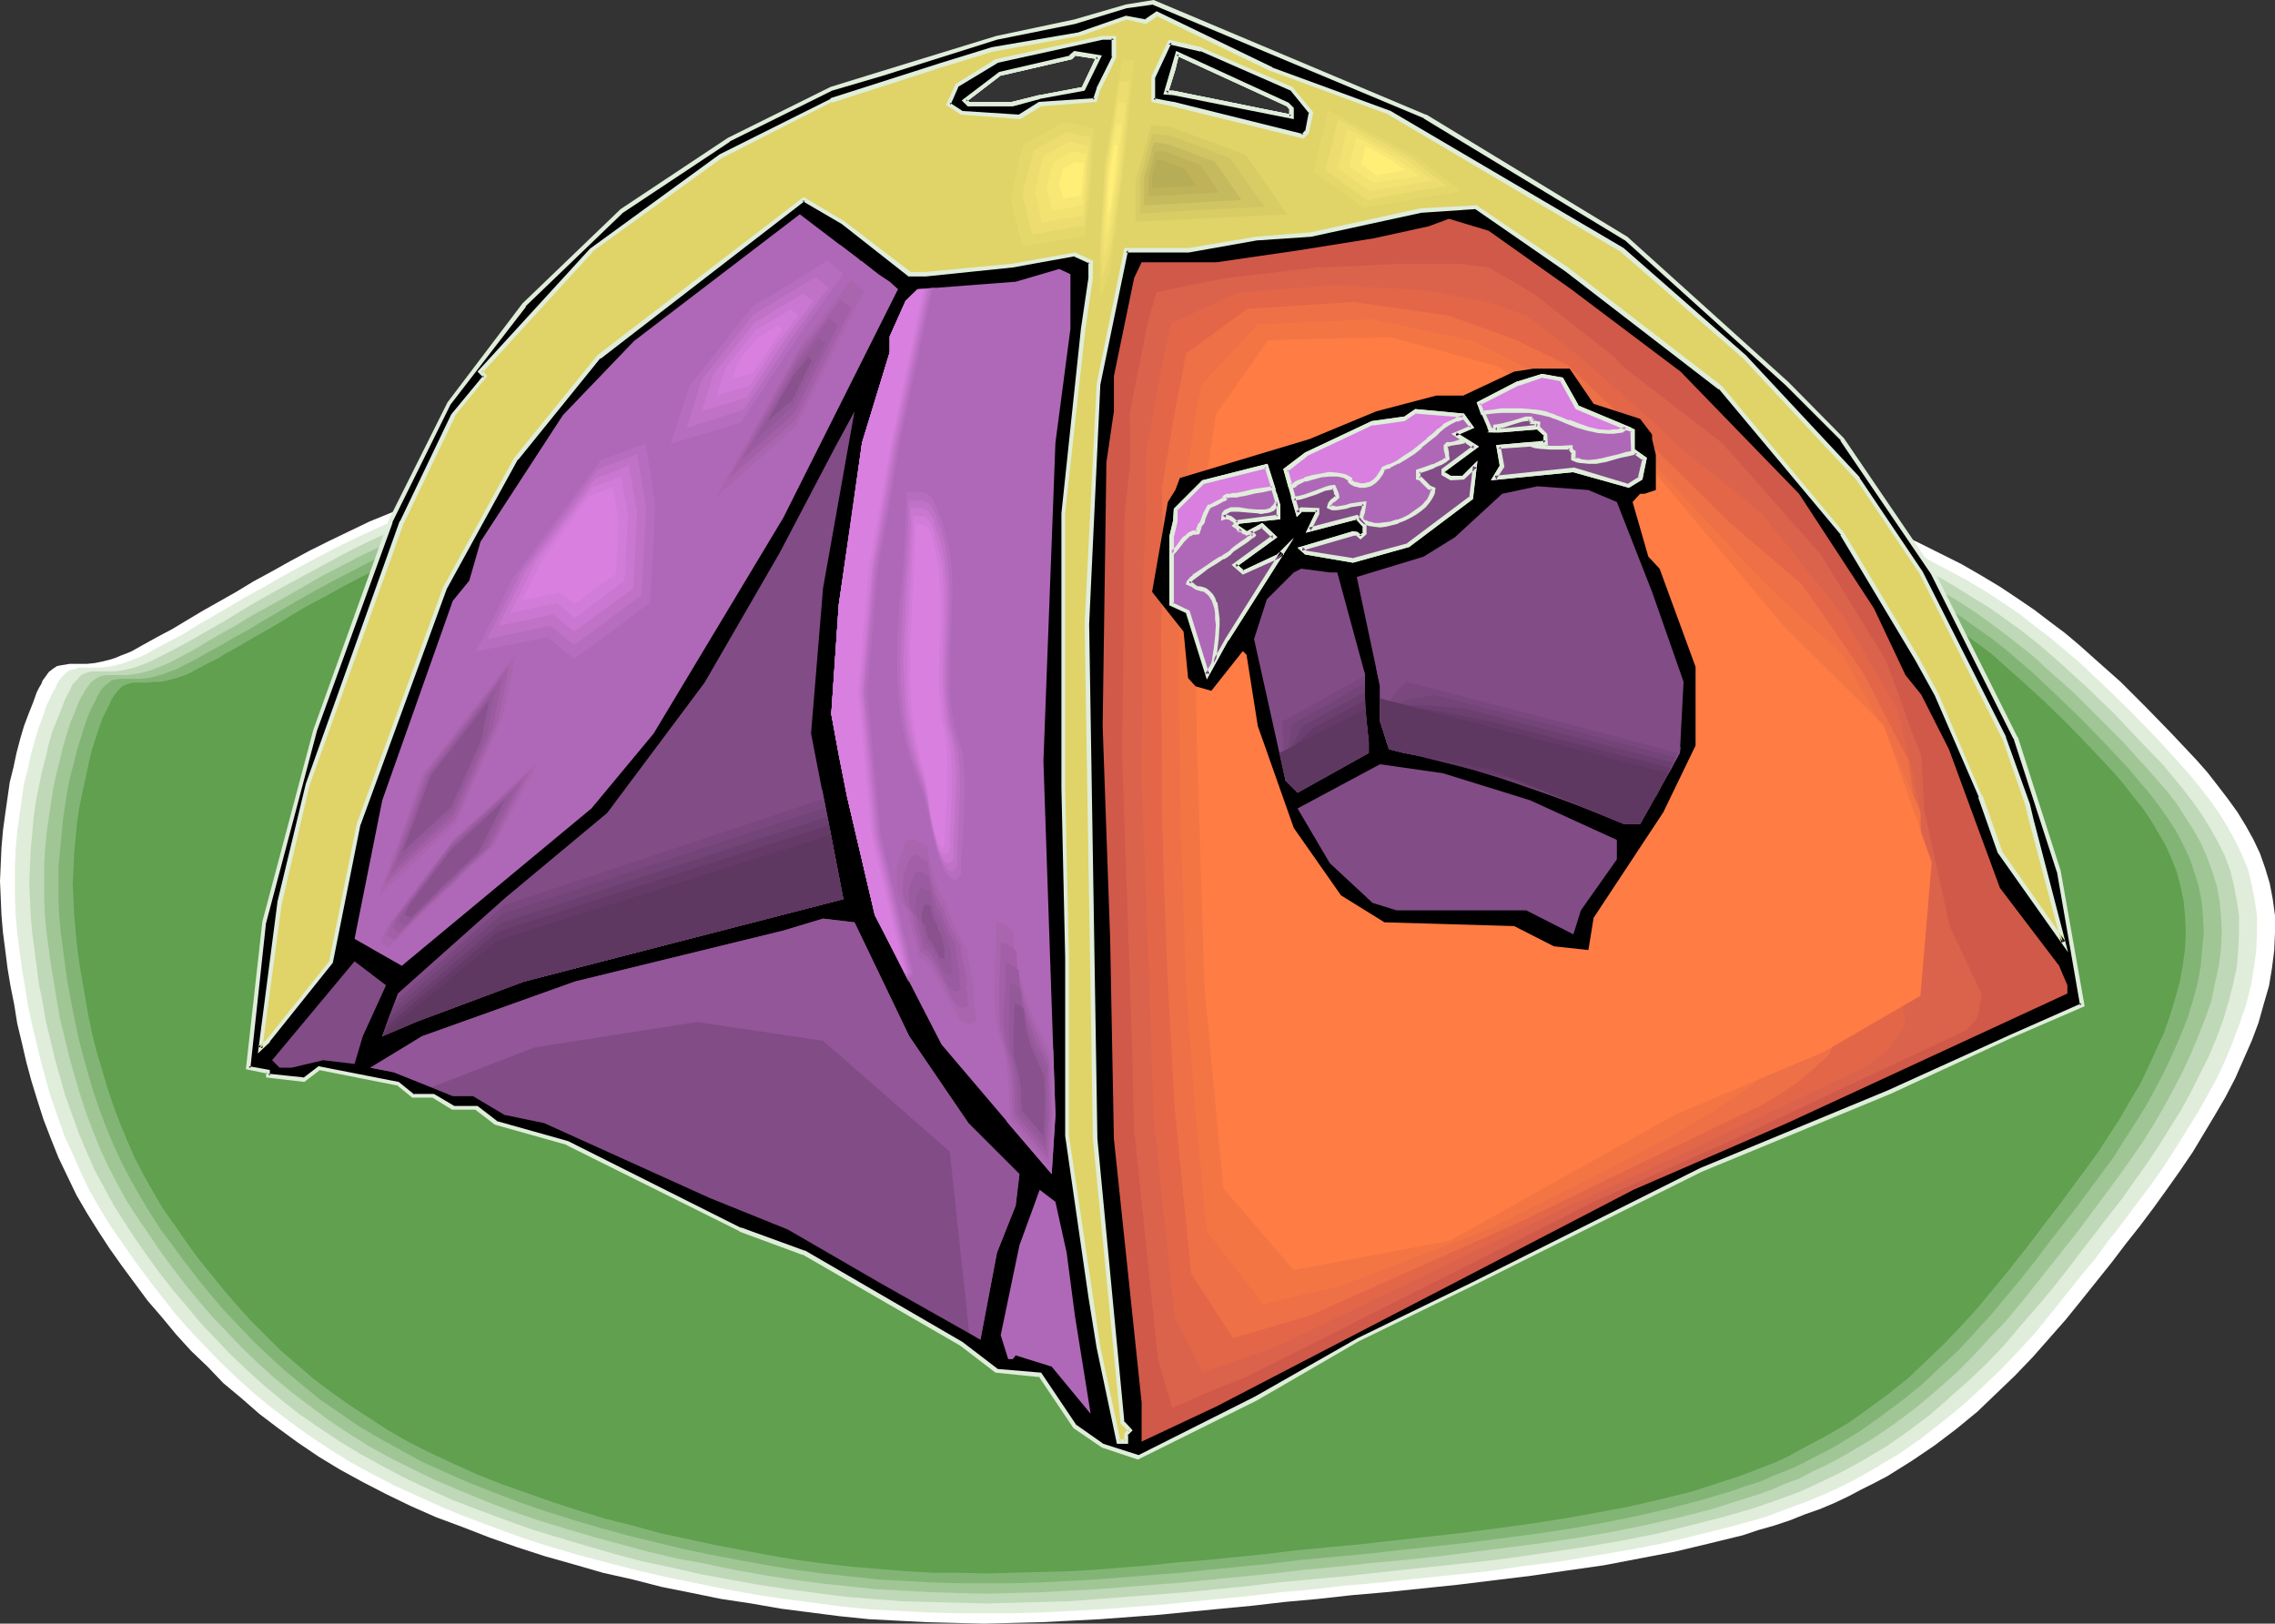 <?xml version="1.0" encoding="UTF-8" standalone="no"?>
<svg
   version="1.0"
   width="129.766mm"
   height="92.633mm"
   id="svg150"
   sodipodi:docname="Tent 28.wmf"
   xmlns:inkscape="http://www.inkscape.org/namespaces/inkscape"
   xmlns:sodipodi="http://sodipodi.sourceforge.net/DTD/sodipodi-0.dtd"
   xmlns="http://www.w3.org/2000/svg"
   xmlns:svg="http://www.w3.org/2000/svg">
  <rect width="100%" height="100%" fill="#333333" stroke="none"/>
  <sodipodi:namedview
     id="namedview150"
     pagecolor="#ffffff"
     bordercolor="#000000"
     borderopacity="0.25"
     inkscape:showpageshadow="2"
     inkscape:pageopacity="0.0"
     inkscape:pagecheckerboard="0"
     inkscape:deskcolor="#d1d1d1"
     inkscape:document-units="mm" />
  <defs
     id="defs1">
    <pattern
       id="WMFhbasepattern"
       patternUnits="userSpaceOnUse"
       width="6"
       height="6"
       x="0"
       y="0" />
  </defs>
  <path
     style="fill:#ffffff;fill-opacity:1;fill-rule:evenodd;stroke:none"
     d="m 28.442,140.399 2.586,-1.454 2.909,-1.616 3.07,-1.616 3.232,-1.939 3.232,-1.939 3.717,-2.1 3.717,-2.1 3.717,-2.262 3.878,-2.1 4.04,-2.262 4.202,-2.262 4.202,-2.1 4.363,-2.1 4.363,-2.1 4.363,-1.777 4.363,-1.777 8.888,-3.393 9.05,-3.393 9.211,-3.07 9.696,-2.908 5.01,-1.454 5.01,-1.454 5.171,-1.131 5.333,-1.293 5.494,-1.293 5.656,-1.131 5.979,-1.131 5.979,-0.969 6.141,-1.131 3.232,-0.485 3.232,-0.646 6.626,-0.969 6.787,-1.131 6.787,-0.969 7.11,-1.131 6.949,-0.969 7.434,-0.808 7.272,-0.646 7.434,-0.646 7.272,-0.485 7.595,-0.323 h 7.434 l 7.595,0.162 7.434,0.323 7.595,0.808 7.595,0.969 7.918,1.293 7.918,1.454 7.918,1.777 8.08,1.939 8.08,2.1 8.08,2.423 7.918,2.423 7.918,2.423 7.757,2.585 7.595,2.747 7.272,2.585 6.949,2.585 6.787,2.585 3.07,1.293 3.232,1.293 2.909,1.293 2.909,1.131 5.656,2.423 5.171,2.423 4.848,2.423 4.525,2.262 4.202,2.423 4.04,2.423 3.878,2.585 3.555,2.423 3.394,2.585 3.232,2.423 3.07,2.585 3.07,2.747 5.818,5.17 5.656,5.655 5.494,5.655 2.586,2.747 2.586,2.747 2.424,2.747 2.262,2.908 2.101,2.747 2.101,2.908 1.778,2.908 1.616,2.908 1.454,3.07 1.131,3.231 0.97,3.231 0.646,3.393 0.485,3.554 v 3.716 l -0.162,3.716 -0.485,3.878 -0.646,3.878 -1.131,3.878 -1.131,4.039 -1.454,3.878 -1.778,4.039 -1.778,4.039 -2.101,4.039 -2.262,3.878 -2.424,4.039 -2.424,4.039 -2.747,4.039 -2.747,3.878 -2.909,4.039 -2.909,3.878 -3.07,3.878 -3.07,4.039 -3.232,4.039 -3.232,4.039 -3.394,4.201 -3.555,4.039 -3.555,4.039 -3.878,4.039 -4.04,3.878 -4.04,3.878 -4.525,3.716 -4.686,3.554 -5.01,3.393 -2.586,1.616 -2.586,1.616 -2.747,1.454 -2.909,1.454 -2.747,1.454 -3.07,1.454 -3.07,1.293 -3.232,1.131 -3.232,1.293 -3.394,1.131 -3.394,0.969 -3.394,1.131 -7.272,1.777 -7.434,1.777 -7.595,1.454 -7.595,1.454 -7.918,1.131 -7.757,1.131 -7.918,0.969 -7.918,0.969 -7.757,0.808 -7.757,0.808 -7.434,0.646 -7.272,0.808 -7.11,0.646 -6.949,0.808 -6.787,0.646 -6.626,0.646 -6.464,0.646 -6.464,0.485 -6.464,0.485 -12.605,0.646 -6.302,0.162 -6.141,0.162 -6.141,-0.162 -6.302,-0.162 -6.302,-0.323 -6.141,-0.323 -6.302,-0.646 -6.302,-0.808 -6.302,-0.808 -6.464,-1.131 -6.464,-0.969 -6.302,-1.293 -6.464,-1.293 -6.302,-1.616 -6.464,-1.454 -6.141,-1.777 -6.302,-1.777 -5.979,-1.939 -5.979,-2.1 -5.818,-2.262 -5.656,-2.1 -5.494,-2.423 -5.333,-2.585 -5.01,-2.585 -5.01,-2.747 -4.525,-2.747 -4.525,-3.07 -4.202,-3.07 -4.04,-3.07 -3.878,-3.393 -3.878,-3.231 -3.394,-3.554 -3.555,-3.393 -3.232,-3.554 -3.07,-3.716 -3.07,-3.554 -2.747,-3.716 -2.747,-3.716 -2.747,-3.878 -2.424,-3.716 -2.424,-3.878 -2.262,-3.878 -1.939,-4.039 -1.939,-4.039 -1.616,-4.039 -1.616,-4.201 -1.293,-4.039 -1.293,-4.201 -1.131,-4.201 -0.97,-4.201 -0.97,-4.039 L 3.07,216.657 2.262,212.618 1.616,208.74 1.131,204.863 0.646,201.147 0.323,197.431 0.162,193.715 0,189.999 l 0.162,-3.716 0.162,-3.554 0.323,-3.716 0.485,-3.554 0.485,-3.393 0.485,-3.393 0.808,-3.231 0.646,-3.07 0.808,-3.07 0.808,-2.747 0.97,-2.585 0.97,-2.423 0.808,-2.262 0.485,-0.969 0.485,-0.808 0.323,-0.808 0.485,-0.646 0.808,-1.131 0.808,-0.646 0.97,-0.646 0.808,-0.162 0.97,-0.162 0.97,-0.162 h 3.717 l 1.616,-0.162 1.616,-0.323 1.939,-0.485 0.97,-0.323 1.131,-0.485 1.293,-0.485 z"
     id="path1" />
  <path
     style="fill:#e0eddb;fill-opacity:1;fill-rule:evenodd;stroke:none"
     d="m 31.189,141.207 2.586,-1.454 2.747,-1.454 3.07,-1.616 3.07,-1.939 3.394,-1.939 3.555,-2.1 3.555,-2.1 3.878,-2.1 3.878,-2.262 3.878,-2.1 4.202,-2.262 4.04,-2.1 4.363,-2.1 4.202,-1.939 4.363,-1.939 4.363,-1.777 8.726,-3.393 8.888,-3.07 9.211,-3.07 4.525,-1.454 4.848,-1.454 5.01,-1.454 4.848,-1.293 5.171,-1.293 5.333,-1.293 5.494,-1.131 5.494,-1.293 5.818,-0.969 5.818,-1.131 6.141,-0.969 3.232,-0.485 3.232,-0.485 6.464,-1.131 6.626,-1.131 6.787,-0.969 6.787,-0.969 7.11,-0.969 7.11,-0.808 7.272,-0.808 7.272,-0.485 7.272,-0.485 7.434,-0.323 h 7.434 l 7.434,0.162 7.434,0.323 7.434,0.808 7.434,0.969 7.757,1.293 7.757,1.454 7.918,1.616 8.08,1.939 7.918,2.1 7.918,2.423 7.918,2.262 7.757,2.585 7.595,2.423 7.434,2.585 7.11,2.747 6.949,2.585 6.464,2.585 3.232,1.131 3.07,1.293 2.909,1.131 2.909,1.293 5.494,2.423 5.171,2.262 4.686,2.423 4.525,2.423 4.202,2.262 4.04,2.423 3.717,2.423 3.555,2.423 3.232,2.585 3.232,2.423 3.07,2.585 3.07,2.585 5.494,5.17 5.656,5.493 5.494,5.655 5.01,5.493 2.424,2.747 2.262,2.747 2.101,2.747 1.939,2.747 1.778,2.908 1.616,2.908 1.454,3.07 1.293,3.07 0.808,3.393 0.646,3.231 0.485,3.393 v 3.716 l -0.162,3.716 -0.485,3.716 -0.646,3.878 -0.97,3.878 -1.293,3.878 -1.454,3.878 -1.616,4.039 -1.778,3.878 -2.101,3.878 -2.262,4.039 -2.424,3.878 -2.424,3.878 -2.586,4.039 -2.747,3.878 -2.909,3.878 -2.909,3.878 -1.454,1.939 -1.616,1.939 -2.909,4.039 -3.232,3.878 -3.232,4.039 -3.232,4.039 -3.394,4.201 -3.555,3.878 -3.878,4.039 -3.878,3.716 -4.202,3.878 -4.363,3.554 -4.525,3.554 -4.848,3.393 -5.171,3.07 -2.747,1.616 -2.747,1.454 -2.909,1.454 -2.909,1.293 -3.07,1.293 -3.07,1.131 -6.464,2.423 -6.949,1.939 -7.11,1.777 -7.272,1.777 -7.434,1.454 -7.595,1.293 -7.757,1.293 -7.757,0.969 -7.757,1.131 -7.757,0.808 -7.757,0.808 -7.434,0.808 -7.434,0.646 -7.11,0.808 -7.11,0.646 -6.787,0.808 -6.626,0.646 -6.464,0.646 -6.464,0.646 -6.464,0.485 -6.302,0.485 -6.302,0.323 -6.141,0.323 -6.141,0.162 h -6.141 -6.141 l -6.141,-0.162 -6.141,-0.323 -6.141,-0.323 -6.302,-0.646 -6.141,-0.808 -6.302,-0.808 -6.302,-0.969 -6.302,-1.131 -6.302,-1.293 -6.302,-1.293 -6.302,-1.454 -6.302,-1.616 -6.141,-1.616 -6.141,-1.777 -5.979,-1.939 -5.818,-2.1 -5.656,-2.1 -5.656,-2.262 -5.333,-2.423 -5.333,-2.423 -5.01,-2.585 -4.686,-2.585 -4.686,-2.908 -4.363,-2.908 -4.202,-3.07 -4.04,-3.07 -3.878,-3.231 -3.555,-3.231 -3.555,-3.393 -3.394,-3.554 -3.232,-3.393 -3.07,-3.554 -2.909,-3.716 -2.747,-3.554 -2.747,-3.716 -2.586,-3.716 -2.586,-3.716 -2.262,-3.716 -2.262,-3.878 -1.939,-4.039 -1.778,-4.039 -1.778,-3.878 -1.454,-4.201 -1.454,-4.039 -1.131,-4.039 -1.131,-4.201 -0.97,-4.039 -0.97,-4.039 -0.808,-3.878 -0.646,-4.039 -0.646,-3.878 -0.485,-3.716 -0.485,-3.716 -0.323,-3.716 -0.162,-3.554 v -3.716 -3.716 l 0.162,-3.554 0.323,-3.554 0.485,-3.554 0.485,-3.393 0.485,-3.393 0.808,-3.07 0.646,-3.07 0.808,-2.908 0.808,-2.747 0.97,-2.585 0.808,-2.423 0.97,-2.1 0.485,-0.969 0.485,-0.808 0.323,-0.808 0.485,-0.808 0.808,-0.969 0.808,-0.808 0.808,-0.485 0.97,-0.162 0.808,-0.323 h 3.394 1.293 l 1.454,-0.162 1.778,-0.323 1.778,-0.485 2.101,-0.808 1.293,-0.485 z"
     id="path2" />
  <path
     style="fill:#bfd8b7;fill-opacity:1;fill-rule:evenodd;stroke:none"
     d="m 33.936,141.853 2.586,-1.293 2.747,-1.454 2.909,-1.616 3.07,-1.777 3.394,-1.939 3.394,-2.1 3.555,-2.1 3.717,-2.1 3.878,-2.1 3.878,-2.1 8.08,-4.362 4.202,-2.1 4.202,-1.939 4.363,-1.777 4.202,-1.777 8.726,-3.231 8.726,-3.231 9.05,-3.07 4.686,-1.454 4.525,-1.293 4.848,-1.454 5.01,-1.293 5.01,-1.293 5.333,-1.131 5.171,-1.293 5.656,-1.131 5.656,-0.969 5.818,-0.969 5.979,-1.131 6.302,-0.969 6.302,-1.131 6.626,-0.969 6.626,-0.969 6.949,-1.131 6.787,-0.808 7.11,-0.808 7.11,-0.808 7.11,-0.646 7.272,-0.323 7.272,-0.323 h 7.272 l 7.434,0.162 7.272,0.323 7.272,0.808 7.434,0.808 7.595,1.293 7.757,1.454 7.757,1.777 7.757,1.939 7.918,1.939 7.757,2.262 7.757,2.423 7.757,2.423 7.434,2.423 7.272,2.585 7.11,2.585 6.787,2.585 6.464,2.423 3.232,1.293 2.909,1.293 3.07,1.131 2.747,1.293 5.333,2.262 5.171,2.262 4.686,2.423 4.363,2.262 4.202,2.423 3.878,2.423 3.717,2.262 3.394,2.423 3.394,2.423 3.07,2.423 3.07,2.585 2.909,2.585 5.656,5.17 5.494,5.332 5.171,5.493 5.171,5.332 2.262,2.747 2.262,2.747 2.101,2.747 1.939,2.747 1.778,2.908 1.616,2.908 1.454,2.908 1.131,3.07 0.808,3.231 0.646,3.393 0.485,3.231 v 3.716 l -0.162,3.716 -0.323,3.716 -0.808,3.716 -0.97,3.716 -1.131,3.878 -1.454,3.878 -1.616,3.878 -1.939,3.878 -1.939,3.878 -2.101,3.878 -2.424,3.878 -2.424,3.878 -2.586,3.878 -2.747,3.878 -2.747,3.878 -2.909,3.716 -5.979,7.755 -3.07,4.039 -3.07,3.878 -3.394,4.039 -3.394,3.878 -3.394,4.039 -3.717,3.878 -3.878,3.716 -4.202,3.716 -4.202,3.716 -4.525,3.393 -4.848,3.393 -5.171,3.07 -2.586,1.454 -2.747,1.454 -5.818,2.747 -2.909,1.293 -3.07,1.131 -3.232,1.131 -3.232,1.131 -6.787,1.939 -6.949,1.777 -7.11,1.777 -7.434,1.454 -7.434,1.293 -7.595,1.131 -7.595,1.131 -7.757,0.969 -7.595,0.808 -7.595,0.808 -7.434,0.808 -7.272,0.808 -7.11,0.646 -6.949,0.646 -6.626,0.808 -6.626,0.646 -6.464,0.646 -12.605,0.969 -6.141,0.485 -6.302,0.485 -5.979,0.162 -6.141,0.162 -5.979,0.162 -6.141,-0.162 -5.979,-0.162 -6.141,-0.162 -5.979,-0.485 -6.141,-0.485 -6.141,-0.808 -6.141,-0.808 -6.302,-0.969 -6.302,-1.131 -6.141,-1.131 -6.302,-1.454 -6.141,-1.293 -6.141,-1.616 -6.141,-1.777 -5.979,-1.777 -5.818,-1.777 -5.818,-2.1 -5.656,-2.1 -5.494,-2.1 -5.333,-2.423 -5.171,-2.423 -4.848,-2.585 -4.686,-2.585 -4.525,-2.747 -4.363,-2.908 -4.202,-2.908 -3.878,-3.07 -3.878,-3.231 -3.555,-3.231 -3.555,-3.393 -3.232,-3.393 -3.232,-3.393 -2.909,-3.554 -2.909,-3.393 -2.909,-3.716 -2.586,-3.554 -2.586,-3.716 -2.424,-3.716 -2.262,-3.554 -2.101,-3.878 -2.101,-3.878 -1.778,-4.039 -1.616,-3.878 -1.454,-4.039 -1.454,-4.039 -1.131,-4.039 -1.131,-4.039 -0.97,-4.039 -0.97,-4.039 -0.646,-3.878 -0.808,-3.878 -0.485,-3.878 -0.485,-3.716 -0.485,-3.554 -0.323,-3.716 -0.162,-3.554 -0.162,-3.554 0.162,-3.716 0.162,-3.393 0.323,-3.554 0.323,-3.554 0.485,-3.393 0.646,-3.231 0.646,-3.231 0.808,-2.908 0.646,-2.908 0.808,-2.747 0.97,-2.423 0.97,-2.423 0.808,-2.1 0.485,-0.969 0.485,-0.808 0.323,-0.808 0.323,-0.646 0.97,-0.969 0.646,-0.808 0.808,-0.485 0.97,-0.323 0.808,-0.162 h 3.232 1.454 l 1.454,-0.162 1.616,-0.323 1.778,-0.485 2.101,-0.808 1.131,-0.485 z"
     id="path3" />
  <path
     style="fill:#a0c696;fill-opacity:1;fill-rule:evenodd;stroke:none"
     d="m 36.683,142.822 2.424,-1.293 2.747,-1.454 2.909,-1.777 3.07,-1.777 3.232,-1.777 1.778,-1.131 1.616,-0.969 3.555,-1.939 3.717,-2.1 3.717,-2.1 3.878,-2.262 8.08,-4.201 4.04,-1.939 4.202,-1.939 4.202,-1.777 4.202,-1.777 8.565,-3.231 8.565,-3.07 8.888,-3.07 4.525,-1.454 4.686,-1.293 4.686,-1.454 4.848,-1.293 5.01,-1.131 5.171,-1.293 5.333,-1.131 5.333,-1.131 5.656,-0.969 5.656,-0.969 5.979,-0.969 6.141,-1.131 6.302,-0.969 6.464,-1.131 6.626,-0.969 6.626,-0.969 6.949,-0.969 6.787,-0.808 7.11,-0.646 7.11,-0.646 7.11,-0.485 7.11,-0.162 7.272,-0.162 7.272,0.162 7.11,0.485 7.272,0.646 7.272,0.969 7.434,1.131 7.595,1.454 7.757,1.777 7.595,1.777 7.757,2.1 7.757,2.262 7.595,2.262 7.595,2.423 7.272,2.423 7.272,2.585 6.949,2.585 6.787,2.423 6.302,2.423 3.07,1.293 3.07,1.131 2.909,1.293 2.747,1.131 5.333,2.262 4.848,2.423 4.686,2.262 4.363,2.262 4.04,2.262 3.878,2.262 3.717,2.423 3.394,2.423 3.232,2.423 3.07,2.423 3.07,2.423 2.747,2.585 5.656,5.008 5.333,5.332 5.333,5.332 4.848,5.332 2.424,2.747 2.262,2.585 2.101,2.747 1.778,2.747 1.778,2.747 1.616,2.908 1.293,2.908 1.131,3.07 0.97,3.07 0.646,3.393 0.323,3.231 0.162,3.554 -0.162,3.716 -0.485,3.554 -0.808,3.716 -0.808,3.878 -1.293,3.716 -1.454,3.716 -1.616,3.878 -1.778,3.878 -1.939,3.716 -2.101,3.878 -2.262,3.878 -2.424,3.878 -2.586,3.716 -2.747,3.878 -2.747,3.716 -2.909,3.878 -2.747,3.716 -3.07,3.878 -3.07,3.878 -3.07,3.878 -3.232,4.039 -3.232,3.878 -3.555,3.716 -3.555,3.878 -3.878,3.878 -4.04,3.554 -4.202,3.554 -4.525,3.393 -4.686,3.231 -5.171,3.07 -2.586,1.454 -2.747,1.454 -2.747,1.293 -2.747,1.454 -3.07,1.131 -2.909,1.293 -3.232,1.131 -3.07,0.969 -6.626,2.1 -6.949,1.777 -7.11,1.616 -7.11,1.454 -7.434,1.293 -7.595,1.131 -7.434,0.969 -7.595,0.969 -7.595,0.969 -7.434,0.808 -7.272,0.646 -7.272,0.808 -6.949,0.646 -6.787,0.808 -6.626,0.646 -6.464,0.646 -6.302,0.646 -6.302,0.485 -6.141,0.485 -6.141,0.485 -6.141,0.323 -5.979,0.323 -5.979,0.162 -5.979,0.162 -5.979,-0.162 -5.818,-0.162 -5.979,-0.323 -5.979,-0.323 -5.979,-0.646 -6.141,-0.646 -5.979,-0.808 -6.141,-0.969 -6.302,-1.131 -6.141,-1.293 -6.141,-1.131 -6.141,-1.454 -5.979,-1.616 -5.979,-1.616 -5.979,-1.777 -5.818,-1.777 -5.656,-1.939 -5.494,-2.1 -5.494,-2.262 -5.333,-2.262 -5.01,-2.423 -4.848,-2.423 -4.686,-2.585 -4.363,-2.747 -4.363,-2.908 -3.878,-2.908 -4.04,-3.07 -3.717,-3.07 -3.555,-3.231 -3.394,-3.231 -3.232,-3.393 -3.232,-3.393 -2.909,-3.393 -2.909,-3.554 -2.747,-3.554 -2.586,-3.554 -2.424,-3.554 -2.424,-3.554 -2.424,-3.716 -2.101,-3.878 -1.939,-3.716 -1.778,-3.878 -1.616,-4.039 -1.454,-3.878 -1.293,-4.039 -1.131,-3.878 -1.131,-4.039 -0.97,-4.039 -0.97,-3.878 -0.646,-3.878 -0.646,-3.878 -0.646,-3.716 -0.485,-3.716 -0.485,-3.554 -0.323,-3.554 -0.162,-3.554 v -3.554 -3.554 l 0.162,-3.393 0.323,-3.554 0.485,-3.393 0.485,-3.231 0.485,-3.231 0.646,-3.07 0.808,-3.07 0.646,-2.747 0.808,-2.747 0.808,-2.585 0.97,-2.262 0.808,-2.1 0.485,-0.969 0.485,-0.808 0.323,-0.646 0.485,-0.646 0.808,-1.131 0.808,-0.646 0.808,-0.485 0.808,-0.323 0.97,-0.162 h 0.97 2.101 1.293 l 1.454,-0.162 1.778,-0.323 1.778,-0.485 2.101,-0.808 1.131,-0.485 z"
     id="path4" />
  <path
     style="fill:#82b575;fill-opacity:1;fill-rule:evenodd;stroke:none"
     d="m 39.269,143.63 2.586,-1.293 2.586,-1.454 2.909,-1.616 3.07,-1.777 3.232,-1.777 3.232,-1.939 3.555,-2.1 3.555,-2.1 3.717,-2.1 3.878,-2.1 7.757,-4.039 4.202,-2.1 4.04,-1.777 4.04,-1.939 4.202,-1.616 8.403,-3.231 8.565,-3.07 8.726,-2.908 4.525,-1.454 4.525,-1.293 4.686,-1.293 4.848,-1.293 4.848,-1.293 5.171,-1.131 5.171,-1.293 5.333,-0.969 5.494,-1.131 5.656,-0.969 5.818,-0.808 5.979,-1.131 6.302,-0.969 6.302,-1.131 6.464,-0.969 6.787,-0.969 6.626,-0.969 6.787,-0.646 6.949,-0.808 6.949,-0.485 6.949,-0.485 7.11,-0.323 h 7.11 l 7.11,0.162 7.11,0.485 7.11,0.646 7.11,0.808 7.434,1.293 7.595,1.454 7.434,1.616 7.595,1.777 7.595,2.1 7.595,2.1 7.595,2.262 7.434,2.423 7.272,2.423 7.11,2.423 6.787,2.585 6.787,2.423 6.141,2.423 3.07,1.293 3.07,1.131 2.747,1.131 2.747,1.293 5.171,2.1 4.848,2.423 4.686,2.1 4.202,2.423 4.04,2.262 3.878,2.262 3.555,2.262 3.394,2.423 3.232,2.262 3.07,2.423 5.656,4.847 5.494,5.17 5.333,5.17 5.171,5.332 4.848,5.17 2.262,2.747 2.262,2.585 1.939,2.585 1.939,2.747 1.778,2.747 1.454,2.747 1.454,3.07 0.97,2.908 0.97,3.07 0.646,3.231 0.323,3.393 0.162,3.393 -0.323,3.554 -0.323,3.716 -0.646,3.554 -0.97,3.716 -1.131,3.716 -1.454,3.716 -1.616,3.716 -1.778,3.878 -1.939,3.716 -2.101,3.878 -2.262,3.716 -2.424,3.716 -2.424,3.878 -2.747,3.716 -5.494,7.432 -2.909,3.716 -2.909,3.716 -2.909,3.878 -3.07,3.878 -3.232,3.878 -3.232,3.878 -3.394,3.716 -3.555,3.878 -3.878,3.554 -3.878,3.716 -4.202,3.393 -4.525,3.393 -4.525,3.231 -5.01,3.07 -2.586,1.454 -2.586,1.293 -2.747,1.454 -2.909,1.293 -2.909,1.131 -2.909,1.293 -3.07,0.969 -3.232,1.131 -6.464,1.939 -6.787,1.777 -6.949,1.616 -7.11,1.454 -7.272,1.293 -7.434,1.131 -7.434,0.969 -7.434,0.969 -7.434,0.808 -7.434,0.808 -7.11,0.808 -7.11,0.646 -6.949,0.646 -6.626,0.808 -6.464,0.646 -6.464,0.646 -6.141,0.646 -6.141,0.485 -6.141,0.485 -6.141,0.485 -5.818,0.323 -5.979,0.323 -5.979,0.162 h -5.818 -5.818 l -5.979,-0.162 -5.818,-0.323 -5.979,-0.323 -5.818,-0.646 -5.979,-0.646 -5.979,-0.808 -5.979,-0.969 -6.141,-1.131 -5.979,-1.131 -6.141,-1.293 -5.979,-1.454 -5.979,-1.454 -5.818,-1.616 -5.979,-1.777 -5.656,-1.777 -5.656,-1.939 -5.494,-2.1 -5.333,-2.1 -5.171,-2.262 -5.01,-2.262 -4.686,-2.585 -4.686,-2.585 -4.363,-2.585 -4.202,-2.908 -4.04,-2.747 -3.717,-3.07 -3.717,-3.07 -3.555,-3.231 -3.394,-3.231 -3.07,-3.231 -3.232,-3.393 -2.909,-3.393 -2.747,-3.393 -2.747,-3.554 -2.586,-3.554 -2.586,-3.393 -2.262,-3.554 -2.262,-3.716 -2.101,-3.716 -1.939,-3.716 -1.778,-3.878 -1.616,-3.878 -1.454,-3.878 -1.293,-3.878 -1.131,-3.878 -1.131,-4.039 -0.97,-3.878 -0.808,-3.878 -1.454,-7.593 -0.485,-3.554 -0.485,-3.716 -0.485,-3.554 -0.323,-3.554 -0.162,-3.393 v -3.554 -3.393 l 0.323,-3.554 0.323,-3.393 0.323,-3.393 0.485,-3.231 0.485,-3.231 0.646,-3.07 0.808,-2.908 0.646,-2.747 0.808,-2.585 0.808,-2.585 0.808,-2.262 0.97,-2.1 0.485,-0.808 0.323,-0.808 0.485,-0.808 0.323,-0.646 0.808,-0.969 0.808,-0.646 0.808,-0.646 0.808,-0.162 0.808,-0.162 h 0.97 1.131 1.131 1.293 l 1.454,-0.162 1.616,-0.323 1.778,-0.485 2.101,-0.808 0.97,-0.323 z"
     id="path5" />
  <path
     style="fill:#60a04f;fill-opacity:1;fill-rule:evenodd;stroke:none"
     d="m 42.178,144.438 2.424,-1.293 2.586,-1.293 1.454,-0.969 1.293,-0.646 3.07,-1.777 1.616,-0.969 1.454,-0.808 3.394,-1.939 3.394,-2.1 3.555,-2.1 3.717,-1.939 3.717,-2.1 7.757,-4.039 3.878,-1.939 4.04,-1.939 4.202,-1.777 4.04,-1.616 8.242,-3.07 8.403,-3.07 8.726,-2.908 4.363,-1.454 4.525,-1.292 4.525,-1.293 4.686,-1.293 5.01,-1.293 4.848,-1.131 5.171,-1.131 5.171,-1.131 5.494,-0.969 5.494,-0.969 5.818,-0.969 5.979,-0.969 6.141,-0.969 6.141,-1.131 6.464,-0.808 6.626,-0.969 6.464,-0.969 6.787,-0.808 6.787,-0.646 6.949,-0.485 6.787,-0.485 7.11,-0.323 h 6.949 l 6.949,0.162 6.949,0.485 6.949,0.646 7.11,0.808 7.272,1.293 7.434,1.293 7.434,1.616 7.434,1.939 7.595,1.939 7.434,2.1 7.434,2.262 7.272,2.262 7.272,2.423 6.949,2.423 6.787,2.585 6.464,2.423 6.141,2.423 3.07,1.131 2.909,1.131 2.747,1.131 2.747,1.131 5.01,2.262 4.848,2.262 4.525,2.262 4.202,2.1 4.04,2.262 3.717,2.262 3.555,2.262 3.394,2.423 3.07,2.262 3.07,2.262 2.909,2.585 2.747,2.423 5.333,4.847 5.333,5.17 5.01,5.17 4.848,5.17 2.262,2.585 2.101,2.747 2.101,2.585 1.778,2.585 1.616,2.747 1.616,2.747 1.293,2.908 1.131,2.908 0.808,3.07 0.646,3.07 0.323,3.393 0.162,3.393 -0.162,3.554 -0.485,3.554 -0.646,3.554 -0.97,3.554 -1.131,3.716 -1.293,3.716 -1.616,3.554 -1.778,3.878 -1.778,3.716 -2.262,3.716 -2.101,3.716 -2.424,3.716 -2.424,3.716 -2.586,3.554 -5.494,7.432 -2.747,3.554 -2.909,3.878 -2.909,3.716 -3.07,3.878 -3.07,3.716 -3.232,3.878 -3.394,3.716 -3.555,3.716 -3.717,3.554 -3.878,3.716 -4.202,3.393 -4.363,3.231 -4.525,3.231 -5.01,2.908 -5.171,2.747 -2.586,1.454 -2.747,1.293 -2.909,1.131 -2.909,1.131 -3.07,1.131 -3.07,0.969 -6.464,2.1 -6.626,1.616 -6.949,1.616 -6.949,1.293 -7.272,1.293 -7.272,1.131 -7.272,0.969 -7.272,0.969 -14.544,1.616 -7.11,0.808 -6.949,0.646 -6.787,0.646 -6.626,0.808 -6.464,0.646 -6.302,0.646 -6.141,0.485 -5.979,0.646 -5.979,0.485 -5.979,0.485 -5.818,0.323 -5.979,0.162 -5.818,0.162 -5.818,0.162 -5.818,-0.162 h -5.656 l -5.818,-0.323 -5.818,-0.485 -5.818,-0.485 -5.818,-0.646 -5.979,-0.808 -5.818,-0.969 -5.979,-1.131 -5.979,-1.131 -5.979,-1.293 -5.979,-1.293 -5.818,-1.616 -5.818,-1.454 -5.818,-1.777 -5.494,-1.777 -5.494,-1.939 -5.494,-1.939 -5.333,-2.1 -5.01,-2.262 -4.848,-2.262 -4.848,-2.423 -4.525,-2.585 -4.202,-2.747 -4.202,-2.747 -3.878,-2.747 -3.878,-2.908 -3.555,-3.07 -3.555,-3.07 -3.232,-3.231 -3.232,-3.231 -2.909,-3.231 -2.909,-3.393 -2.747,-3.393 -2.747,-3.393 -2.586,-3.554 -2.424,-3.554 -2.424,-3.393 -2.101,-3.554 -2.101,-3.716 -1.939,-3.716 -1.616,-3.716 -1.616,-3.878 -1.454,-3.878 -1.293,-3.878 -1.131,-3.878 -1.131,-3.716 -0.97,-3.878 -0.808,-3.878 -0.646,-3.716 -0.646,-3.716 -0.646,-3.716 -0.485,-3.554 -0.323,-3.393 -0.323,-3.554 -0.162,-3.393 -0.162,-3.393 0.162,-3.393 0.162,-3.554 0.323,-3.231 0.323,-3.393 0.485,-3.07 0.646,-3.231 0.646,-2.908 0.646,-3.07 0.646,-2.747 0.808,-2.585 0.808,-2.423 0.808,-2.262 0.97,-1.939 0.485,-0.969 0.323,-0.808 0.808,-1.293 0.808,-0.969 0.808,-0.808 0.646,-0.323 0.97,-0.323 0.808,-0.162 h 3.07 l 1.293,-0.162 h 1.454 l 1.616,-0.323 1.778,-0.485 1.939,-0.646 1.131,-0.485 z"
     id="path6" />
  <path
     style="fill:#000000;fill-opacity:1;fill-rule:evenodd;stroke:none"
     d="m 233.512,19.226 3.394,-6.947 -5.171,-0.808 -0.97,0.808 -15.029,3.554 -7.757,5.816 0.808,0.808 h 9.534 l 5.818,-1.616 z M 350.51,51.377 l 34.744,31.343 11.958,11.956 19.554,28.758 17.776,35.544 9.373,28.92 5.01,28.758 -15.352,6.786 -26.179,11.956 -40.723,16.803 -49.288,24.719 -24.563,11.956 -22.139,12.602 -25.371,12.764 -7.595,-2.585 -5.979,-4.039 -7.595,-11.148 -9.211,-0.808 -7.757,-5.978 -33.936,-19.549 -13.574,-5.008 -37.33,-18.741 -15.352,-4.201 -4.202,-3.393 h -5.171 l -4.04,-2.423 h -4.525 l -3.232,-2.747 -16.968,-3.393 -3.394,2.585 -7.595,-0.808 V 231.198 L 53.49,230.228 57.045,198.885 68.034,157.525 84.194,112.448 96.798,87.083 112.958,65.756 134.128,45.399 157.075,30.212 179.214,19.226 190.203,15.833 214.928,8.24 231.734,4.685 242.723,1.293 248.541,0.485 307.201,25.204 Z m -72.074,-27.951 -0.808,-0.969 -23.755,-10.986 -0.97,3.554 -1.616,5.008 h 1.616 l 25.533,5.17 z"
     id="path7" />
  <path
     style="fill:#e0eddb;fill-opacity:1;fill-rule:evenodd;stroke:none"
     d="m 233.835,19.549 3.717,-7.593 -5.979,-0.969 -1.131,0.969 h 0.323 l -15.352,3.554 -8.08,6.139 1.293,1.293 h 9.696 l 5.979,-1.616 h -0.162 l 9.696,-1.777 -0.323,-0.808 -9.373,1.777 h -0.162 l -5.818,1.454 h 0.162 -9.534 l 0.323,0.162 -0.808,-0.808 v 0.646 l 7.595,-5.816 -0.162,0.162 15.352,-3.554 0.97,-0.969 -0.485,0.162 5.171,0.808 -0.323,-0.646 -3.232,6.786 0.323,-0.162 z"
     id="path8" />
  <path
     style="fill:#e0eddb;fill-opacity:1;fill-rule:evenodd;stroke:none"
     d="m 350.348,51.862 -0.162,-0.162 34.744,31.343 11.958,11.956 h -0.162 l 19.554,28.758 v 0 l 17.776,35.544 v -0.162 l 9.373,28.92 v -0.162 l 5.01,28.92 0.323,-0.485 -15.352,6.786 -26.341,11.956 -40.562,16.803 -49.288,24.719 -24.563,11.956 -22.139,12.602 -25.371,12.764 0.323,-0.162 -7.595,-2.423 v 0 l -5.979,-4.201 0.162,0.162 -7.595,-11.309 -9.534,-0.808 h 0.162 l -7.595,-5.816 -33.936,-19.711 h -0.162 l -13.736,-5.008 0.162,0.162 -37.33,-18.741 -15.514,-4.362 h 0.162 l -4.202,-3.231 h -5.333 0.323 l -4.363,-2.585 h -4.525 l 0.323,0.162 -3.394,-2.747 -17.291,-3.393 -3.394,2.585 0.323,-0.162 -7.757,-0.808 0.323,0.485 v -1.293 l -4.525,-0.808 0.323,0.485 3.394,-31.505 v 0.162 l 10.989,-41.522 16.322,-44.915 -0.162,0.162 12.605,-25.527 v 0 l 16.322,-21.165 h -0.162 l 21.17,-20.357 -0.162,0.162 23.109,-15.349 h -0.162 L 179.376,19.549 v 0 l 10.989,-3.231 24.563,-7.755 v 0 l 16.806,-3.393 v 0 l 11.15,-3.393 v 0 l 5.818,-0.808 h -0.323 L 307.04,25.527 h -0.162 l 43.47,26.335 0.485,-0.808 -43.309,-26.335 h -0.162 L 248.702,0 242.723,0.969 v 0 L 231.573,4.201 v 0 l -16.806,3.554 v 0 l -24.725,7.593 -10.989,3.393 v 0 l -22.139,10.986 v 0 l -23.109,15.349 -21.17,20.357 v 0 L 96.475,86.76 83.709,112.287 v 0.162 l -16.16,44.915 -10.989,41.36 v 0 l -3.555,31.828 4.686,0.969 -0.323,-0.323 v 1.131 l 8.242,0.969 3.394,-2.585 h -0.323 l 17.13,3.393 -0.323,-0.162 3.394,2.747 h 4.686 -0.323 l 4.202,2.585 h 5.333 -0.323 l 4.202,3.231 15.514,4.362 h -0.162 l 37.33,18.58 0.162,0.162 13.574,5.008 -0.162,-0.162 34.098,19.711 7.595,5.816 9.534,0.969 -0.323,-0.323 7.595,11.309 6.141,4.201 7.757,2.585 25.694,-12.764 21.978,-12.764 24.563,-11.956 49.288,-24.558 40.723,-16.803 26.179,-12.117 15.675,-6.786 -5.171,-29.243 v 0 l -9.211,-28.758 -0.162,-0.162 -17.776,-35.544 v 0 L 397.536,94.515 385.577,82.397 350.833,51.054 Z"
     id="path9" />
  <path
     style="fill:#e0eddb;fill-opacity:1;fill-rule:evenodd;stroke:none"
     d="m 278.921,23.265 -1.131,-1.131 -24.24,-11.148 -1.131,3.878 -1.616,5.493 2.101,0.162 v 0 l 26.018,5.17 v -2.423 l -0.97,0.162 v 1.777 l 0.485,-0.485 -25.533,-5.17 h -1.616 l 0.485,0.646 1.616,-5.17 0.808,-3.393 -0.646,0.323 23.917,10.986 -0.162,-0.162 0.808,0.969 -0.162,-0.323 z"
     id="path10" />
  <path
     style="fill:#e0d368;fill-opacity:1;fill-rule:evenodd;stroke:none"
     d="m 233.512,19.226 3.394,-6.947 -5.171,-0.808 -0.97,0.808 -15.029,3.554 -7.757,5.816 0.808,0.808 h 9.534 l 5.818,-1.616 z m 65.933,5.17 50.258,29.566 26.341,22.942 24.563,26.335 13.574,20.195 17.776,35.544 5.171,14.541 0.808,3.393 6.787,26.173 -13.574,-19.388 -4.202,-11.956 -9.534,-21.973 -4.04,-7.593 -16.16,-27.143 -26.341,-31.505 -33.128,-25.527 -19.554,-13.41 -11.797,0.808 -23.755,5.17 -11.958,0.808 -14.382,2.585 h -13.574 l -5.818,28.758 -2.586,51.862 1.778,110.994 5.818,61.071 1.778,1.777 -0.97,0.808 v 1.616 h -1.616 l -4.202,-20.357 -1.778,-10.986 -5.171,-34.736 v -38.291 l -0.646,-36.513 v -59.294 l 4.202,-39.745 1.616,-10.986 v -3.393 l -3.394,-1.777 -13.413,2.423 -18.746,1.939 h -3.555 L 181.8,47.984 173.235,42.976 129.118,76.904 111.342,98.877 l -15.352,27.951 -18.746,50.893 -5.818,29.566 -13.574,17.126 -1.778,1.616 4.202,-31.343 5.979,-25.527 20.362,-56.709 10.989,-22.942 6.949,-8.401 -0.97,-0.969 23.917,-26.173 27.957,-20.357 23.755,-11.956 23.755,-7.593 10.989,-3.393 18.746,-3.393 10.019,-3.393 4.202,0.808 2.586,-1.616 24.563,11.956 z m -21.008,-0.969 -0.808,-0.969 -23.755,-10.986 -0.97,3.554 -1.616,5.008 h 1.616 l 25.533,5.17 z"
     id="path11" />
  <path
     style="fill:#e0eddb;fill-opacity:1;fill-rule:evenodd;stroke:none"
     d="m 233.835,19.549 3.717,-7.593 -5.979,-0.969 -1.131,0.969 h 0.323 l -15.352,3.554 -8.08,6.139 1.293,1.293 h 9.696 l 5.979,-1.616 h -0.162 l 9.696,-1.777 -0.323,-0.808 -9.373,1.777 h -0.162 l -5.818,1.454 h 0.162 -9.534 l 0.323,0.162 -0.808,-0.808 v 0.646 l 7.595,-5.816 -0.162,0.162 15.352,-3.554 0.97,-0.969 -0.485,0.162 5.171,0.808 -0.323,-0.646 -3.232,6.786 0.323,-0.162 z"
     id="path12" />
  <path
     style="fill:#e0eddb;fill-opacity:1;fill-rule:evenodd;stroke:none"
     d="m 299.444,24.719 h -0.162 l 50.096,29.566 v 0 l 26.341,22.942 24.563,26.335 v 0 l 13.574,20.195 v 0 l 17.776,35.544 v -0.162 l 5.01,14.541 0.808,3.393 6.949,26.173 0.808,-0.323 -13.736,-19.549 0.162,0.162 -4.202,-11.956 h -0.162 l -9.373,-21.973 -4.202,-7.755 v 0 l -16.16,-26.981 v 0 L 371.195,83.205 338.067,57.678 318.352,44.268 306.393,44.915 h -0.162 l -23.594,5.17 v 0 l -11.958,0.969 v 0 l -14.382,2.423 v 0 h -13.898 l -5.979,29.243 v 0 l -2.586,51.862 1.778,110.994 v 0 l 5.979,61.394 1.778,1.777 v -0.646 l -0.97,0.969 v 1.777 l 0.323,-0.485 h -1.616 l 0.485,0.485 -4.363,-20.357 -1.616,-10.986 -5.171,-34.736 v 0 -38.291 l -0.808,-36.513 v -59.294 0 l 4.363,-39.745 1.616,-10.986 v -3.716 l -3.878,-1.777 -13.574,2.423 -18.746,1.777 h 0.162 -3.555 0.323 L 181.961,47.661 173.235,42.491 128.795,76.581 110.857,98.715 95.505,126.666 v 0 l -18.584,50.893 v 0 l -5.979,29.728 0.162,-0.162 -13.574,16.964 v 0 l -1.778,1.616 0.808,0.323 4.202,-31.343 v 0.162 l 5.979,-25.527 20.362,-56.709 v 0.162 L 98.091,89.829 h -0.162 l 7.11,-8.724 -1.131,-1.293 v 0.646 L 127.825,54.285 h -0.162 l 27.957,-20.195 v 0 L 179.376,21.973 v 0.162 l 23.594,-7.593 10.989,-3.393 v 0 l 18.746,-3.393 h 0.162 l 10.019,-3.554 h -0.162 l 4.363,0.969 2.586,-1.777 h -0.485 l 24.725,11.956 h 0.162 l 25.371,9.371 0.323,-0.808 -25.533,-9.371 h 0.162 l -25.048,-12.117 -2.586,1.777 h 0.323 l -4.363,-0.808 -10.181,3.554 h 0.162 l -18.907,3.231 v 0 l -10.989,3.393 -23.755,7.593 v 0.162 l -23.917,11.956 v 0 l -27.957,20.357 -24.24,26.496 1.293,1.293 v -0.485 l -6.949,8.401 -10.989,22.942 -0.162,0.162 -20.2,56.547 -6.141,25.527 v 0.162 l -4.202,32.474 2.586,-2.423 v -0.162 l 13.574,-16.964 5.979,-29.889 v 0.162 l 18.584,-50.893 v 0 L 111.665,99.039 v 0.162 L 129.441,77.227 v 0.162 L 173.558,43.299 h -0.646 l 8.565,5.008 14.382,11.309 h 3.717 v 0 l 18.746,-1.939 13.413,-2.423 h -0.323 l 3.555,1.616 -0.323,-0.323 v 3.393 0 l -1.616,10.986 -4.202,39.745 v 0 59.294 l 0.808,36.513 v 38.291 0.162 l 5.01,34.736 1.778,10.986 4.363,20.68 h 2.424 v -2.1 l -0.162,0.323 1.131,-1.131 -1.939,-2.1 0.162,0.323 -5.818,-61.071 v 0 l -1.778,-110.994 2.424,-51.862 v 0.162 l 5.979,-28.92 -0.485,0.485 h 13.574 v 0 l 14.544,-2.585 h -0.162 l 11.958,-0.808 v 0 l 23.755,-5.17 v 0 l 11.797,-0.808 h -0.162 l 19.392,13.41 33.128,25.527 V 83.852 l 26.341,31.505 h -0.162 l 16.16,26.981 v 0 l 4.202,7.593 9.534,21.973 h -0.162 l 4.202,11.956 15.19,21.488 -7.434,-28.597 -0.808,-3.393 -5.171,-14.379 v -0.162 l -17.938,-35.544 v 0 l -13.574,-20.195 v -0.162 L 376.366,76.581 350.025,53.478 299.768,23.911 Z"
     id="path13" />
  <path
     style="fill:#e0eddb;fill-opacity:1;fill-rule:evenodd;stroke:none"
     d="m 278.921,23.265 -1.131,-1.131 -24.24,-11.148 -1.131,3.878 -1.616,5.493 2.101,0.162 v 0 l 26.018,5.17 v -2.423 l -0.97,0.162 v 1.777 l 0.485,-0.485 -25.533,-5.17 h -1.616 l 0.485,0.646 1.616,-5.17 0.808,-3.393 -0.646,0.323 23.917,10.986 -0.162,-0.162 0.808,0.969 -0.162,-0.323 z"
     id="path14" />
  <path
     style="fill:#000000;fill-opacity:1;fill-rule:evenodd;stroke:none"
     d="m 233.512,19.226 3.394,-6.947 -5.171,-0.808 -0.97,0.808 -15.029,3.554 -7.757,5.816 0.808,0.808 h 9.534 l 5.818,-1.616 z m 6.626,-6.947 -3.232,6.947 -0.808,2.423 -11.958,0.808 -4.363,2.747 -12.605,-0.808 -2.586,-1.939 1.778,-4.201 8.565,-5.17 22.786,-4.847 h 2.424 z"
     id="path15" />
  <path
     style="fill:#e0eddb;fill-opacity:1;fill-rule:evenodd;stroke:none"
     d="m 233.835,19.549 3.717,-7.593 -5.979,-0.969 -1.131,0.969 h 0.323 l -15.352,3.554 -8.08,6.139 1.293,1.293 h 9.696 l 5.979,-1.616 h -0.162 l 9.696,-1.777 -0.323,-0.808 -9.373,1.777 h -0.162 l -5.818,1.454 h 0.162 -9.534 l 0.323,0.162 -0.808,-0.808 v 0.646 l 7.595,-5.816 -0.162,0.162 15.352,-3.554 0.97,-0.969 -0.485,0.162 5.171,0.808 -0.323,-0.646 -3.232,6.786 0.323,-0.162 z"
     id="path16" />
  <path
     style="fill:#e0eddb;fill-opacity:1;fill-rule:evenodd;stroke:none"
     d="m 239.653,12.279 0.162,-0.162 -3.394,6.786 v 0.162 l -0.808,2.423 0.485,-0.323 -12.12,0.808 -4.363,2.747 h 0.162 l -12.605,-0.808 h 0.323 l -2.747,-1.777 0.162,0.485 1.778,-4.039 -0.162,0.162 8.565,-5.17 h -0.162 l 22.786,-5.008 v 0 h 2.424 l -0.485,-0.323 v 4.039 l 0.97,0.162 V 7.755 h -3.07 l -22.947,5.008 -8.565,5.332 -2.101,4.524 3.232,2.1 12.766,0.969 4.525,-2.747 h -0.323 l 12.282,-0.969 0.808,-2.747 v 0.162 l 3.394,-6.947 z"
     id="path17" />
  <path
     style="fill:#000000;fill-opacity:1;fill-rule:evenodd;stroke:none"
     d="m 278.436,23.427 -0.808,-0.969 -23.755,-10.986 -0.97,3.554 -1.616,5.008 h 1.616 l 25.533,5.17 z m 0,-4.201 4.202,5.17 -0.97,4.039 -0.808,0.969 -27.957,-6.947 -4.363,-0.808 v -5.008 l 3.555,-7.593 6.949,1.616 z"
     id="path18" />
  <path
     style="fill:#e0eddb;fill-opacity:1;fill-rule:evenodd;stroke:none"
     d="m 278.921,23.265 -1.131,-1.131 -24.24,-11.148 -1.131,3.878 -1.616,5.493 2.101,0.162 v 0 l 26.018,5.17 v -2.423 l -0.97,0.162 v 1.777 l 0.485,-0.485 -25.533,-5.17 h -1.616 l 0.485,0.646 1.616,-5.17 0.808,-3.393 -0.646,0.323 23.917,10.986 -0.162,-0.162 0.808,0.969 -0.162,-0.323 z"
     id="path19" />
  <path
     style="fill:#e0eddb;fill-opacity:1;fill-rule:evenodd;stroke:none"
     d="m 278.275,19.549 -0.162,-0.162 4.202,5.17 -0.162,-0.323 -0.808,4.201 v -0.323 l -0.808,0.969 0.485,-0.162 -27.957,-6.947 h -0.162 l -4.202,-0.808 0.323,0.485 v -5.008 0.162 l 3.555,-7.593 -0.646,0.323 6.949,1.616 -0.162,-0.162 19.554,8.563 0.323,-0.808 -19.392,-8.401 -0.162,-0.162 -7.11,-1.616 -3.717,7.917 v 5.493 l 4.686,0.969 h -0.162 l 28.28,6.947 1.131,-1.131 0.97,-4.524 -4.525,-5.493 z"
     id="path20" />
  <path
     style="fill:#af68b7;fill-opacity:1;fill-rule:evenodd;stroke:none"
     d="m 191.819,60.748 1.778,1.616 -24.725,49.277 -27.957,46.53 -13.413,16.156 -40.885,33.928 -10.181,-5.816 5.979,-29.889 15.19,-42.976 3.555,-4.362 2.424,-8.401 17.776,-27.304 15.352,-15.995 35.714,-27.304 16.968,12.925 z"
     id="path21" />
  <path
     style="fill:#d15949;fill-opacity:1;fill-rule:evenodd;stroke:none"
     d="m 338.713,62.364 23.594,17.772 25.533,26.335 16.16,24.719 6.787,14.379 3.394,4.201 5.979,11.794 10.989,29.889 12.766,16.803 1.778,4.201 v 1.777 l -60.438,27.951 -33.128,14.379 -89.85,46.692 -16.16,7.593 v -8.401 l -5.979,-56.87 -0.808,-43.138 -1.616,-45.884 0.808,-56.87 1.616,-10.986 v -7.593 l 4.363,-21.165 1.616,-3.393 h 16.16 l 17.776,-2.585 16.16,-2.585 11.797,-2.585 4.363,-1.616 8.565,2.585 z"
     id="path22" />
  <path
     style="fill:#af68b7;fill-opacity:1;fill-rule:evenodd;stroke:none"
     d="m 230.765,70.926 -3.232,24.558 -2.586,68.665 2.586,76.258 -0.808,12.764 -23.755,-27.951 -14.382,-27.951 -5.979,-25.527 -3.394,-17.772 1.616,-23.588 5.01,-34.898 5.979,-19.549 v -3.393 l 3.394,-7.593 2.586,-2.585 21.17,-1.616 9.373,-2.747 2.424,1.131 z"
     id="path23" />
  <path
     style="fill:#824c87;fill-opacity:1;fill-rule:evenodd;stroke:none"
     d="m 174.851,158.171 6.949,35.706 -68.842,17.772 -22.947,8.563 -7.595,3.231 3.394,-9.209 23.755,-21.165 21.331,-17.772 21.008,-28.112 16.16,-27.951 11.958,-22.78 4.202,-7.755 -6.787,38.129 z"
     id="path24" />
  <path
     style="fill:#824c87;fill-opacity:1;fill-rule:evenodd;stroke:none"
     d="m 196.021,223.443 12.766,18.741 10.989,10.986 -0.808,6.786 -4.04,10.179 -3.555,18.741 -21.17,-11.956 -20.362,-11.794 -16.806,-6.786 -35.714,-16.156 -8.565,-1.777 -6.787,-4.039 h -4.363 l -12.766,-5.17 -5.01,-0.969 11.15,-6.786 32.966,-11.794 44.925,-10.986 8.565,-2.585 6.787,0.808 z"
     id="path25" />
  <path
     style="fill:#824c87;fill-opacity:1;fill-rule:evenodd;stroke:none"
     d="m 78.214,223.443 -1.778,5.978 -6.787,-0.808 -6.787,1.616 h -2.586 l -1.616,-1.616 17.776,-21.326 6.787,5.17 z"
     id="path26" />
  <path
     style="fill:#af68b7;fill-opacity:1;fill-rule:evenodd;stroke:none"
     d="m 229.957,270.134 1.778,13.571 3.394,21.165 -8.403,-10.179 -7.757,-2.423 -0.646,0.808 h -0.97 l -1.616,-5.17 4.04,-19.388 4.363,-11.956 3.394,2.585 z"
     id="path27" />
  <path
     style="fill:#db634c;fill-opacity:1;fill-rule:evenodd;stroke:none"
     d="m 264.539,59.94 9.696,-1.131 9.696,-1.131 8.888,-0.323 8.726,-0.485 h 12.605 l 6.787,0.808 9.696,5.655 17.291,13.571 2.101,2.262 21.17,16.318 21.331,24.073 13.898,22.619 2.747,7.109 2.424,7.109 2.586,6.463 0.323,5.816 0.323,5.978 2.747,12.602 2.747,12.44 6.949,14.864 -0.485,2.423 -0.485,2.423 -2.424,2.747 -50.581,23.75 -14.544,6.463 -14.544,6.463 -75.306,37.967 -8.08,3.231 -8.08,3.554 -3.07,-10.34 -2.586,-24.881 -1.293,-12.44 -1.293,-12.44 -0.485,-19.549 -0.646,-19.388 -1.454,-41.845 0.323,-25.366 0.162,-25.365 1.293,-12.764 v -5.008 l -0.162,-5.008 4.04,-20.195 1.778,-5.978 7.595,-1.616 z"
     id="path28" />
  <path
     style="fill:#e26647;fill-opacity:1;fill-rule:evenodd;stroke:none"
     d="m 266.64,63.171 21.331,-1.777 9.373,0.646 9.534,0.485 13.574,2.585 4.525,1.454 2.101,0.808 2.262,0.808 10.989,8.563 16.645,14.702 2.262,2.1 2.101,2.262 9.211,7.432 9.211,7.432 17.453,21.811 11.797,20.519 3.555,14.379 1.616,8.401 -2.424,5.978 -2.424,5.816 0.323,20.68 0.485,6.301 0.646,6.463 -3.717,5.332 -4.848,3.716 -41.208,19.549 -24.725,11.309 -60.6,29.243 -16.483,5.816 -2.909,-5.978 -3.07,-5.978 -2.262,-21.326 -2.262,-21.488 -1.131,-34.575 -1.454,-37.806 0.323,-44.43 0.323,-7.27 0.323,-7.432 v -6.301 -6.139 l 1.778,-9.532 1.778,-9.694 1.939,-8.401 7.11,-3.231 z"
     id="path29" />
  <path
     style="fill:#ed7047;fill-opacity:1;fill-rule:evenodd;stroke:none"
     d="m 268.902,66.564 22.947,-1.454 10.181,1.454 10.181,1.454 14.382,5.17 5.656,2.747 5.656,2.747 12.282,11.633 15.998,15.672 3.232,3.231 3.232,3.231 15.837,13.571 6.787,9.694 6.626,9.694 9.534,18.58 2.101,14.379 0.646,10.34 -10.181,11.956 -5.171,15.995 -2.262,5.332 -2.262,5.493 -3.232,2.908 -3.394,2.908 -3.555,2.423 -3.717,2.262 -31.512,15.187 -20.523,10.017 -46.056,20.519 -16.483,4.847 -9.05,-13.894 -1.778,-17.772 -1.778,-17.772 -1.616,-30.212 -0.646,-16.964 -0.485,-17.126 -0.162,-38.129 0.162,-8.24 0.323,-8.078 -0.323,-15.187 3.07,-18.095 1.131,-5.493 0.97,-5.332 6.626,-4.847 z"
     id="path30" />
  <path
     style="fill:#f47544;fill-opacity:1;fill-rule:evenodd;stroke:none"
     d="m 271.164,69.957 24.563,-1.131 21.816,4.685 7.595,3.878 7.595,3.878 13.574,8.078 6.787,7.27 6.787,7.109 7.757,8.401 3.878,4.039 3.878,4.362 8.565,8.563 6.626,5.978 6.626,6.139 9.373,16.964 3.717,8.401 3.717,8.401 0.323,14.379 -0.162,6.301 -0.162,6.139 -7.757,5.978 -7.757,5.978 -5.171,5.655 -5.333,5.655 -10.181,8.886 -9.373,6.301 -4.848,2.747 -5.01,2.908 -10.827,5.655 -10.989,5.493 -16.322,8.24 -31.35,11.956 -8.403,1.939 -8.403,2.1 -12.12,-15.833 -2.747,-28.597 -1.778,-25.85 -0.97,-29.889 -0.323,-16.156 -0.162,-15.995 0.162,-18.095 -0.485,-17.61 2.909,-16.964 0.97,-6.786 1.293,-6.624 z"
     id="path31" />
  <path
     style="fill:#ff7c44;fill-opacity:1;fill-rule:evenodd;stroke:none"
     d="m 273.427,73.35 -11.312,15.995 -4.686,31.99 0.646,39.906 1.616,51.862 4.04,43.138 15.19,17.61 33.613,-6.301 48.803,-27.304 31.835,-13.41 20.846,-12.117 2.424,-28.758 L 406.1,156.394 384.446,134.906 354.873,99.685 322.876,79.005 299.768,72.704 Z"
     id="path32" />
  <path
     style="fill:#000000;fill-opacity:1;fill-rule:evenodd;stroke:none"
     d="m 343.561,87.083 10.019,3.231 2.586,3.393 v 0.969 l 0.808,3.393 v 7.593 l -2.424,0.808 h -0.97 l -1.616,1.777 3.394,11.794 2.424,2.585 7.757,21.165 v 16.964 l -6.949,14.379 -15.029,22.78 -1.131,6.947 -7.434,-0.808 -8.565,-4.362 -27.957,-0.808 -9.373,-5.816 -10.181,-14.541 -7.757,-21.973 -2.424,-15.349 -0.808,-0.808 -6.787,8.563 -3.394,-0.969 -1.616,-1.777 -0.97,-10.017 -6.787,-8.563 3.394,-19.388 1.616,-2.585 0.97,-2.585 27.957,-8.401 14.382,-5.978 12.928,-3.393 h 5.818 l 10.989,-5.17 4.202,-0.646 h 7.757 z"
     id="path33" />
  <path
     style="fill:#af68b7;fill-opacity:1;fill-rule:evenodd;stroke:none"
     d="m 317.22,92.091 -3.555,1.616 4.363,2.585 -6.949,5.008 v 0.969 l 1.778,0.808 h 2.586 l 2.586,-2.585 -0.808,6.786 -13.736,10.179 -11.797,3.393 -10.181,-1.616 -0.97,-0.969 11.15,-3.231 h 0.808 l 0.808,0.808 0.97,-0.808 v -1.616 l -1.778,-1.939 -10.181,2.747 1.778,-3.554 v -0.808 h -3.555 l -0.808,0.808 -2.586,-9.371 4.363,-3.231 14.382,-6.786 6.787,-0.969 2.586,-1.616 10.181,0.808 z m -41.693,19.388 -8.565,0.969 -0.808,0.969 2.586,1.616 3.394,-1.616 2.586,2.423 -8.565,5.978 1.778,1.616 7.595,-3.393 0.97,-0.808 -11.958,18.58 -4.363,7.593 -4.04,-13.41 -3.555,-1.777 v -14.379 l 0.808,-3.393 v -2.585 l 5.979,-5.978 13.736,-3.393 2.424,8.563 z m 64.478,-23.588 11.958,5.008 v 4.362 l 2.586,1.616 -0.97,4.201 -2.586,1.777 -11.797,-3.554 -16.968,1.777 1.616,-2.585 -0.808,-4.201 10.181,-0.808 v -1.777 l -1.778,-1.616 -7.595,0.808 h -2.424 l -2.586,-5.816 8.565,-4.362 5.01,-1.777 4.202,0.969 z"
     id="path34" />
  <path
     style="fill:#e0eddb;fill-opacity:1;fill-rule:evenodd;stroke:none"
     d="m 316.897,92.253 0.162,-0.485 -4.202,1.777 4.848,3.231 v -0.808 l -6.949,5.17 v 1.293 l 1.939,1.131 2.909,-0.162 2.747,-2.585 -0.808,-0.323 -0.808,6.786 0.162,-0.323 -13.574,10.179 h 0.162 l -11.958,3.231 h 0.323 l -10.181,-1.616 0.162,0.162 -0.97,-0.969 -0.162,0.808 11.15,-3.231 h -0.162 0.808 l -0.323,-0.162 1.131,0.969 1.293,-1.131 v -1.939 l -1.939,-2.262 -10.504,2.747 0.485,0.646 1.778,-3.554 v -1.293 l -4.04,-0.162 -0.97,0.969 0.808,0.162 -2.586,-9.371 -0.162,0.646 4.363,-3.393 h -0.162 l 14.382,-6.786 -0.162,0.162 6.949,-0.969 2.586,-1.777 -0.323,0.162 10.181,0.808 -0.323,-0.162 1.939,2.423 h 0.97 l -2.262,-3.07 -10.504,-0.969 -2.586,1.777 0.162,-0.162 -6.949,0.969 -14.382,6.786 -4.686,3.554 2.909,10.34 1.293,-1.293 -0.323,0.162 h 3.555 l -0.485,-0.485 v 0.808 -0.162 l -2.101,4.362 11.15,-2.908 -0.485,-0.162 1.778,1.939 -0.162,-0.323 v 1.616 l 0.162,-0.323 -0.97,0.808 h 0.646 l -0.97,-0.808 -0.97,-0.162 -11.958,3.554 1.616,1.454 10.342,1.777 12.12,-3.393 13.736,-10.34 0.97,-8.24 -3.394,3.393 0.323,-0.162 h -2.586 l 0.162,0.162 -1.616,-0.969 0.162,0.485 v -0.969 l -0.162,0.485 7.434,-5.493 -4.848,-3.07 -0.162,0.808 4.04,-1.777 z"
     id="path35" />
  <path
     style="fill:#e0eddb;fill-opacity:1;fill-rule:evenodd;stroke:none"
     d="m 275.204,111.479 0.323,-0.485 -8.726,1.131 -1.293,1.293 3.232,2.1 3.555,-1.777 h -0.485 l 2.586,2.423 v -0.808 l -8.888,6.463 2.424,2.1 7.918,-3.554 0.97,-0.808 -0.808,-0.646 -11.797,18.741 v 0 l -4.363,7.593 h 0.808 l -4.202,-13.571 -3.717,-1.777 0.323,0.323 v -14.379 0 l 0.808,-3.393 v -2.585 l -0.162,0.323 5.979,-5.978 -0.162,0.162 13.574,-3.393 -0.485,-0.323 2.586,8.563 v -0.162 2.423 l 0.808,0.485 v -3.07 l -2.747,-8.886 -14.059,3.554 -6.141,6.139 -0.162,2.747 v -0.162 l -0.808,3.393 v 14.864 l 3.878,1.777 -0.323,-0.162 4.525,14.379 4.686,-8.563 v 0.162 l 14.059,-22.134 -3.717,3.716 0.162,-0.162 -7.595,3.554 h 0.485 l -1.778,-1.616 v 0.808 l 8.888,-6.463 -3.232,-3.07 -3.555,1.939 h 0.485 l -2.586,-1.777 v 0.808 l 0.808,-0.969 -0.162,0.162 8.888,-0.969 z"
     id="path36" />
  <path
     style="fill:#e0eddb;fill-opacity:1;fill-rule:evenodd;stroke:none"
     d="m 339.683,88.214 12.12,5.008 -0.323,-0.323 0.162,4.524 2.586,1.939 -0.162,-0.485 -0.97,4.201 0.323,-0.323 -2.586,1.616 h 0.323 l -11.797,-3.554 -17.13,1.777 0.323,0.808 1.778,-2.747 -0.808,-4.362 -0.485,0.485 10.666,-0.808 -0.162,-2.423 -1.939,-1.939 -7.918,0.808 h 0.162 -2.424 l 0.323,0.162 -2.586,-5.816 -0.162,0.646 8.565,-4.362 -0.162,0.162 5.171,-1.777 h -0.323 l 4.363,0.808 -0.323,-0.162 3.394,6.139 0.808,-0.485 -3.555,-6.301 -4.525,-0.808 -5.171,1.616 h -0.162 l -8.726,4.524 2.747,6.463 h 2.747 v 0 l 7.757,-0.646 -0.485,-0.162 1.778,1.616 -0.162,-0.323 v 1.777 l 0.485,-0.485 -10.666,0.969 0.808,4.685 v -0.323 l -1.939,3.231 17.938,-1.777 h -0.323 l 12.12,3.393 2.909,-1.777 0.97,-4.685 -2.909,-1.939 0.323,0.485 v -4.685 l -12.282,-5.17 0.323,0.323 z"
     id="path37" />
  <path
     style="fill:#824c87;fill-opacity:1;fill-rule:evenodd;stroke:none"
     d="m 348.571,108.248 7.595,19.388 6.787,19.388 -0.808,15.349 -8.565,15.349 h -3.394 l -28.765,-11.794 -18.746,-3.554 -3.232,-0.808 -1.939,-5.978 v -7.593 l -5.01,-23.588 14.382,-4.362 6.787,-4.201 10.181,-9.371 7.595,-1.616 10.989,0.808 z"
     id="path38" />
  <path
     style="fill:#824c87;fill-opacity:1;fill-rule:evenodd;stroke:none"
     d="m 288.294,123.435 5.979,21.973 v 7.593 l 0.808,6.947 v 2.423 l -15.352,8.563 -2.586,-2.585 -6.787,-30.536 2.747,-8.563 5.818,-5.816 1.616,-0.808 6.141,0.808 z"
     id="path39" />
  <path
     style="fill:#824c87;fill-opacity:1;fill-rule:evenodd;stroke:none"
     d="m 329.825,172.55 18.746,8.563 v 4.201 l -7.757,10.986 -1.616,5.17 -10.181,-5.17 h -27.957 l -5.171,-1.616 -9.211,-8.563 -6.949,-11.794 17.776,-9.532 13.574,1.939 z"
     id="path40" />
  <path
     style="fill:#824c87;fill-opacity:1;fill-rule:evenodd;stroke:none"
     d="m 177.275,170.288 4.525,23.588 -68.842,17.772 -22.947,8.563 -7.595,3.231 3.394,-9.209 23.432,-20.842 z"
     id="path41" />
  <path
     style="fill:#7a477f;fill-opacity:1;fill-rule:evenodd;stroke:none"
     d="m 177.598,172.227 4.202,21.65 -34.421,8.886 -34.421,8.886 -22.947,8.563 -3.878,1.616 -3.717,1.616 1.293,-3.716 1.454,-3.716 11.797,-10.34 11.797,-10.502 z"
     id="path42" />
  <path
     style="fill:#724477;fill-opacity:1;fill-rule:evenodd;stroke:none"
     d="m 177.921,174.166 3.878,19.711 -34.421,8.886 -34.421,8.886 -22.947,8.563 -3.878,1.616 -3.717,1.616 1.131,-2.747 1.131,-3.07 11.797,-10.179 11.797,-10.34 34.906,-11.471 z"
     id="path43" />
  <path
     style="fill:#6b3f70;fill-opacity:1;fill-rule:evenodd;stroke:none"
     d="m 178.406,176.104 3.394,17.772 -34.421,8.886 -34.421,8.886 -22.947,8.563 -3.878,1.616 -3.717,1.616 0.808,-1.939 0.646,-1.939 24.078,-20.519 z"
     id="path44" />
  <path
     style="fill:#663a68;fill-opacity:1;fill-rule:evenodd;stroke:none"
     d="m 178.729,177.882 3.07,15.995 -34.421,8.886 -34.421,8.886 -22.947,8.563 -3.878,1.616 -3.717,1.616 0.808,-2.1 24.24,-20.519 z"
     id="path45" />
  <path
     style="fill:#5e3860;fill-opacity:1;fill-rule:evenodd;stroke:none"
     d="m 179.053,179.982 2.747,13.894 -68.842,17.772 -22.947,8.563 -7.595,3.231 0.162,-0.485 24.563,-20.195 z"
     id="path46" />
  <path
     style="fill:#824c87;fill-opacity:1;fill-rule:evenodd;stroke:none"
     d="m 293.788,144.115 0.485,1.293 v 7.593 l 0.808,6.947 v 2.423 l -15.352,8.563 -2.586,-2.585 -2.747,-13.087 z"
     id="path47" />
  <path
     style="fill:#7a477f;fill-opacity:1;fill-rule:evenodd;stroke:none"
     d="m 293.95,145.892 0.323,0.969 v 7.593 l 0.485,3.07 0.323,2.908 -1.454,1.777 -1.616,1.777 -12.766,6.301 -2.262,-3.07 -0.485,-11.633 8.726,-4.847 z"
     id="path48" />
  <path
     style="fill:#724477;fill-opacity:1;fill-rule:evenodd;stroke:none"
     d="m 293.95,147.508 0.323,0.969 v 3.716 l 0.323,3.554 0.485,5.17 -3.07,2.423 -3.07,2.423 -10.181,4.039 -1.939,-3.878 0.97,-4.847 0.808,-5.008 7.757,-4.201 z"
     id="path49" />
  <path
     style="fill:#6b3f70;fill-opacity:1;fill-rule:evenodd;stroke:none"
     d="m 294.112,149.285 0.162,0.808 0.162,3.393 0.323,3.716 0.162,2.1 0.162,2.1 -4.525,3.07 -4.686,3.07 -3.878,0.969 -3.717,0.808 -1.778,-4.524 2.101,-4.039 2.262,-4.201 z"
     id="path50" />
  <path
     style="fill:#663a68;fill-opacity:1;fill-rule:evenodd;stroke:none"
     d="m 294.112,151.062 0.162,0.485 0.323,3.393 0.323,3.554 0.162,3.393 -6.141,3.716 -6.141,3.554 -5.01,-0.323 -1.616,-5.332 6.787,-6.463 5.494,-2.908 z"
     id="path51" />
  <path
     style="fill:#5e3860;fill-opacity:1;fill-rule:evenodd;stroke:none"
     d="m 294.273,152.839 v 0.162 l 0.808,6.947 v 2.423 l -15.352,8.563 -2.586,-2.585 -1.293,-5.978 z"
     id="path52" />
  <path
     style="fill:#824c87;fill-opacity:1;fill-rule:evenodd;stroke:none"
     d="m 362.307,161.079 -0.162,1.293 -8.565,15.349 h -3.394 l -28.765,-11.794 -18.746,-3.554 -3.232,-0.808 -1.939,-5.978 v -7.593 l -0.808,-3.878 z"
     id="path53" />
  <path
     style="fill:#7a477f;fill-opacity:1;fill-rule:evenodd;stroke:none"
     d="m 361.66,162.371 -0.646,1.454 -0.485,1.616 -7.595,12.279 -4.202,-1.293 -4.363,-1.131 -13.251,-5.008 -13.413,-5.17 -7.757,-1.454 -7.918,-1.454 -1.454,-0.969 -1.616,-0.969 -1.454,-5.655 1.616,-2.585 1.616,-2.585 2.424,-2.423 29.25,7.593 z"
     id="path54" />
  <path
     style="fill:#724477;fill-opacity:1;fill-rule:evenodd;stroke:none"
     d="m 361.176,163.341 -2.424,5.17 -6.464,9.209 -13.574,-4.685 -24.886,-8.563 -12.443,-2.423 -1.293,-1.454 -1.454,-1.454 -1.131,-5.655 3.232,-1.454 3.07,-1.293 2.909,-0.485 2.747,-0.323 25.856,6.624 z"
     id="path55" />
  <path
     style="fill:#6b3f70;fill-opacity:1;fill-rule:evenodd;stroke:none"
     d="m 360.691,164.472 -1.778,3.554 -1.778,3.554 -5.494,6.139 -18.746,-7.109 -11.312,-3.393 -11.312,-3.393 -4.848,-0.969 -4.686,-0.969 -2.424,-3.878 -0.808,-5.493 9.373,-0.485 9.05,0.808 22.462,5.816 z"
     id="path56" />
  <path
     style="fill:#663a68;fill-opacity:1;fill-rule:evenodd;stroke:none"
     d="m 360.206,165.603 -4.848,9.048 -4.525,3.07 -11.797,-4.685 -11.958,-4.847 -10.342,-2.423 -10.342,-2.585 -3.232,-0.808 -1.616,-0.323 -1.454,-0.323 -2.101,-4.847 -0.323,-2.747 -0.162,-2.585 12.443,1.777 12.282,2.423 19.069,5.008 z"
     id="path57" />
  <path
     style="fill:#5e3860;fill-opacity:1;fill-rule:evenodd;stroke:none"
     d="m 359.721,166.734 -6.141,10.986 h -3.394 l -28.765,-11.794 -18.746,-3.554 -3.232,-0.808 -1.939,-5.978 v -5.008 z"
     id="path58" />
  <path
     style="fill:#824c87;fill-opacity:1;fill-rule:evenodd;stroke:none"
     d="m 269.387,114.71 h 0.323 l 0.646,0.646 -0.162,0.162 h -0.162 l -0.323,0.162 -0.323,0.323 -0.808,0.485 -0.97,0.646 -0.97,0.808 -0.808,0.646 -0.646,0.646 -0.323,0.162 v 0.162 h -0.323 l -0.323,0.323 -0.323,0.162 -0.646,0.323 -1.293,0.808 -1.616,1.131 -1.616,0.969 -1.293,1.131 -0.485,0.323 -0.323,0.485 -0.323,0.323 -0.162,0.162 0.485,0.162 0.485,0.323 0.485,0.323 0.323,0.323 0.97,0.162 0.808,0.162 0.808,0.646 0.646,0.646 0.323,0.646 0.485,0.969 0.162,0.969 0.323,1.131 v 1.293 1.293 2.585 l -0.323,2.908 -0.485,2.747 2.909,-5.17 11.958,-18.58 -0.97,0.808 -7.595,3.393 -1.778,-1.616 8.565,-5.978 -2.586,-2.423 z m 6.141,-3.231 -8.565,0.969 -0.323,0.485 -0.646,-0.808 -0.646,-0.485 -0.808,-0.162 h -0.323 l -0.485,0.162 0.162,-0.646 0.323,-0.646 0.485,-0.323 0.646,-0.162 h 0.808 0.808 l 1.939,0.162 2.101,0.323 h 0.808 0.97 l 0.808,-0.323 0.646,-0.323 0.485,-0.485 0.485,-0.646 v -0.646 l 0.323,1.131 z m -8.403,2.423 0.808,0.646 -0.646,-0.162 -0.162,-0.162 z"
     id="path59" />
  <path
     style="fill:#e0eddb;fill-opacity:1;fill-rule:evenodd;stroke:none"
     d="m 267.609,115.195 h 2.101 l -0.323,-0.162 0.646,0.646 v -0.646 l -0.162,0.162 0.162,-0.162 -0.162,0.162 v 0 l -0.323,0.162 v 0 l -0.323,0.323 v -0.162 l -0.808,0.646 -0.97,0.646 -1.131,0.808 -0.808,0.646 v 0 l -0.646,0.646 v 0 l -0.323,0.162 -0.162,0.162 0.323,-0.162 -0.323,0.162 -0.323,0.162 v 0 l -0.485,0.323 -0.485,0.323 h -0.162 l -1.293,0.808 -1.616,1.131 -1.454,0.969 -1.454,0.969 v 0.162 l -0.485,0.323 -0.808,0.969 -0.162,0.646 0.808,0.323 h -0.162 l 0.646,0.162 h -0.162 l 0.485,0.323 v 0 l 0.485,0.323 1.131,0.323 h -0.162 l 0.97,0.162 h -0.162 l 0.646,0.485 v 0 l 0.646,0.646 -0.162,-0.162 0.485,0.808 v -0.162 l 0.323,0.969 v 0 l 0.323,0.969 v 0 l 0.162,1.131 v -0.162 1.293 l 0.162,1.293 -0.162,2.585 v 0 l -0.323,2.747 -0.808,5.17 4.04,-7.27 v 0.162 l 14.059,-22.134 -3.717,3.716 0.162,-0.162 -7.595,3.554 h 0.485 l -1.778,-1.616 v 0.808 l 8.888,-6.463 -3.232,-3.07 -4.525,2.423 h 1.939 l 2.747,-1.454 h -0.485 l 2.586,2.423 v -0.808 l -8.888,6.463 2.424,2.1 7.918,-3.554 0.97,-0.808 -0.808,-0.646 -11.797,18.741 v 0 l -2.909,5.17 0.808,0.162 0.323,-2.747 0.323,-2.747 v -0.162 l 0.162,-2.585 v -1.293 l -0.162,-1.293 v 0 l -0.162,-1.131 v -0.162 l -0.162,-0.969 h -0.162 l -0.323,-0.969 v 0 l -0.485,-0.808 -0.646,-0.646 -0.162,-0.162 -0.646,-0.485 -0.97,-0.323 -1.131,-0.162 0.323,0.162 -0.323,-0.323 h -0.162 l -0.485,-0.485 -0.485,-0.162 -0.162,-0.162 h -0.323 l 0.323,0.485 v -0.162 0.162 l 0.646,-0.808 0.485,-0.323 v 0 l 1.293,-0.969 1.454,-1.131 1.616,-0.969 1.454,-0.969 h -0.162 l 0.646,-0.162 0.485,-0.323 v 0 l 0.323,-0.162 h -0.162 l 0.323,-0.162 0.323,-0.323 -0.162,0.162 0.323,-0.162 h -0.162 l 0.646,-0.646 v 0 l 0.97,-0.646 0.97,-0.646 0.97,-0.646 0.808,-0.646 v 0 l 0.323,-0.323 v 0.162 l 0.323,-0.323 v 0 h 0.162 l 0.323,-0.485 -0.97,-0.969 h -0.485 l 0.162,0.808 z"
     id="path60" />
  <path
     style="fill:#e0eddb;fill-opacity:1;fill-rule:evenodd;stroke:none"
     d="m 275.204,111.479 0.323,-0.485 -8.726,1.131 -0.485,0.485 h 0.646 l -0.646,-0.646 -0.808,-0.646 -0.97,-0.323 h -0.485 l -0.485,0.162 0.646,0.485 0.162,-0.646 -0.162,0.162 0.323,-0.485 v 0.162 l 0.485,-0.323 h -0.162 l 0.646,-0.162 v 0 h 0.646 -0.162 0.97 l 1.939,0.162 1.939,0.162 h 0.162 l 0.808,0.162 h 0.162 l 0.808,-0.162 h 0.162 l 0.808,-0.162 0.808,-0.323 0.646,-0.646 0.323,-0.808 0.162,-0.808 -0.808,0.162 0.323,1.131 v -0.162 2.423 l 0.808,0.485 v -3.07 l -0.808,-2.747 -0.485,2.423 v -0.162 l -0.323,0.646 v -0.162 l -0.485,0.485 h 0.162 l -0.646,0.323 v 0 l -0.808,0.162 h 0.162 -0.97 v 0 h -0.808 v 0 l -1.939,-0.162 -1.939,-0.323 h -0.97 -0.162 -0.646 l -0.808,0.323 -0.646,0.323 -0.485,0.646 -0.162,1.616 0.97,-0.323 v 0 h 0.323 -0.162 l 0.808,0.162 h -0.162 l 0.808,0.485 -0.162,-0.162 0.97,1.131 0.646,-0.808 -0.162,0.162 8.888,-0.969 z"
     id="path61" />
  <path
     style="fill:#e0eddb;fill-opacity:1;fill-rule:evenodd;stroke:none"
     d="m 267.609,113.741 -0.808,0.646 0.808,0.485 0.323,-0.808 -0.646,-0.162 0.323,0.323 v -0.162 -0.323 l -1.293,-0.808 0.323,1.454 0.323,0.323 2.909,0.646 -3.555,-2.423 z"
     id="path62" />
  <path
     style="fill:#824c87;fill-opacity:1;fill-rule:evenodd;stroke:none"
     d="m 278.921,107.44 1.131,-0.162 1.293,-0.323 2.262,-0.808 2.101,-0.646 0.97,-0.323 0.808,-0.162 0.485,1.131 0.162,0.485 0.162,0.485 -0.485,0.485 -0.646,0.485 -0.485,0.646 v 0.323 l -0.162,0.162 0.808,0.323 h 0.808 l 0.97,-0.162 1.131,-0.162 0.97,-0.162 1.939,-0.485 h 0.97 l -0.162,0.808 -0.162,0.969 -0.162,0.969 -0.162,0.323 v 0.323 l 0.808,0.646 0.97,0.323 0.97,0.162 1.293,0.162 1.131,-0.162 1.293,-0.323 1.454,-0.323 1.131,-0.485 1.293,-0.646 1.131,-0.646 1.131,-0.808 0.97,-0.808 0.808,-0.969 0.485,-0.808 0.485,-0.969 0.162,-0.808 -0.485,-0.162 -0.485,-0.323 -0.808,-0.808 -0.808,-0.808 -0.323,-0.162 -0.323,-0.162 v -1.454 l 1.454,-0.485 1.778,-0.646 1.778,-0.646 0.646,-0.485 0.646,-0.485 v -0.646 l -0.162,-0.646 -0.162,-0.646 v -0.808 l 0.323,-0.323 h 0.323 l 0.323,-0.162 h 0.808 l 1.131,-0.323 1.293,-0.323 2.101,1.293 -6.949,5.008 v 0.969 l 1.778,0.808 h 2.586 l 2.586,-2.585 -0.808,6.786 -13.736,10.179 -11.797,3.393 -10.181,-1.616 -0.97,-0.969 11.15,-3.231 h 0.808 l 0.808,0.808 0.97,-0.808 v -1.616 l -1.778,-1.939 -10.181,2.747 1.778,-3.554 v -0.808 h -3.555 l -0.808,0.808 z m 73.528,-9.855 2.101,1.293 -0.97,4.201 -2.586,1.777 -11.797,-3.554 -16.968,1.777 1.616,-2.585 -0.808,-4.201 6.787,-0.485 0.97,0.323 1.131,0.162 2.262,0.323 h 2.262 l 2.101,-0.162 0.162,0.323 v 0.323 l 0.323,0.323 0.162,0.162 v 1.293 l 0.808,0.323 0.808,0.162 1.616,0.323 1.616,-0.162 1.778,-0.323 3.394,-0.808 1.616,-0.485 z m -20.846,-5.493 h -0.162 l -7.595,0.808 h -1.616 l 0.162,-0.162 V 92.253 92.091 l 0.646,-0.162 0.97,-0.162 1.778,-0.646 2.262,-0.646 0.808,-0.162 h 0.97 v 0.162 l 0.162,0.162 h 0.162 l 0.162,0.162 v 0.162 l 0.485,0.162 h 0.323 l 0.485,0.162 z m -9.696,0.808 h -0.485 l -0.162,-0.162 h 0.485 z"
     id="path63" />
  <path
     style="fill:#e0eddb;fill-opacity:1;fill-rule:evenodd;stroke:none"
     d="m 279.244,107.278 -0.323,0.646 1.293,-0.162 v 0 l 1.131,-0.323 2.424,-0.808 1.939,-0.808 0.97,-0.162 v 0 l 0.808,-0.162 -0.323,-0.323 0.485,1.131 h -0.162 l 0.323,0.485 v -0.162 0.646 l 0.162,-0.485 -0.485,0.485 -0.646,0.485 v 0 l -0.485,0.646 -0.162,0.485 v 0 l -0.162,0.646 1.131,0.485 h 0.97 l 1.131,-0.162 0.97,-0.162 v 0 l 0.97,-0.323 v 0 l 2.101,-0.323 h -0.162 0.97 l -0.485,-0.485 v 0.808 l -0.323,0.969 v -0.162 l -0.162,0.969 -0.162,0.485 v 0.485 l 0.97,0.808 1.131,0.485 1.131,0.162 v 0 l 1.293,0.162 v 0 l 1.293,-0.162 1.293,-0.323 v 0 l 1.293,-0.323 0.162,-0.162 1.293,-0.485 1.293,-0.646 v 0 l 1.131,-0.646 1.131,-0.808 v 0 l 0.97,-0.808 0.808,-0.969 0.646,-0.969 v 0 l 0.485,-0.969 0.162,-1.293 -0.808,-0.323 v 0 l -0.323,-0.162 v 0 l -0.808,-0.808 -0.808,-0.808 v 0 l -0.323,-0.323 h -0.485 l 0.323,0.323 v -1.454 l -0.323,0.485 1.454,-0.485 1.778,-0.646 0.162,-0.162 1.616,-0.646 v 0 l 0.808,-0.485 0.808,-0.646 -0.162,-0.969 v -0.485 l -0.162,-0.808 -0.162,-0.646 v 0.323 l 0.323,-0.323 -0.323,0.162 h 0.323 l 0.323,-0.162 0.97,-0.162 v 0 l 1.131,-0.162 1.293,-0.323 -0.485,-0.162 2.101,1.454 v -0.808 l -6.949,5.17 v 1.293 l 1.939,1.131 2.909,-0.162 2.747,-2.585 -0.808,-0.323 -0.808,6.786 0.162,-0.323 -13.574,10.179 h 0.162 l -11.958,3.231 h 0.323 l -10.181,-1.616 0.162,0.162 -0.97,-0.969 -0.162,0.808 11.15,-3.231 h -0.162 0.808 l -0.323,-0.162 1.131,0.969 1.293,-1.131 v -1.939 l -1.939,-2.262 -10.504,2.747 0.485,0.646 1.778,-3.554 v -1.293 l -4.04,-0.162 -0.97,0.969 0.808,0.162 -0.97,-3.231 -0.97,-0.162 1.293,4.362 1.293,-1.293 -0.323,0.162 h 3.555 l -0.485,-0.485 v 0.808 -0.162 l -2.101,4.362 11.15,-2.908 -0.485,-0.162 1.778,1.939 -0.162,-0.323 v 1.616 l 0.162,-0.323 -0.97,0.808 h 0.646 l -0.97,-0.808 -0.97,-0.162 -11.958,3.554 1.616,1.454 10.342,1.777 12.12,-3.393 13.736,-10.34 0.97,-8.24 -3.394,3.393 0.323,-0.162 h -2.586 l 0.162,0.162 -1.616,-0.969 0.162,0.485 v -0.969 l -0.162,0.485 7.434,-5.493 -2.909,-1.777 -1.454,0.323 -0.97,0.323 v 0 l -0.808,0.162 h -0.485 0.162 -0.485 l -0.646,0.646 v 0.969 l 0.162,0.646 0.162,0.646 v 0.808 l 0.162,-0.485 -0.646,0.485 -0.646,0.323 v 0 l -1.616,0.808 0.162,-0.162 -1.778,0.646 -1.939,0.646 v 2.1 l 0.646,0.162 v 0 l 0.323,0.162 h -0.162 l 0.808,0.808 0.97,0.969 0.485,0.162 0.485,0.162 -0.323,-0.485 -0.162,0.969 v -0.162 l -0.323,0.808 v 0 l -0.485,0.969 v -0.162 l -0.808,0.969 -0.97,0.808 0.162,-0.162 -1.131,0.808 -1.131,0.808 v 0 l -1.293,0.646 -1.293,0.485 0.162,-0.162 -1.454,0.485 h 0.162 l -1.293,0.162 -1.293,0.162 h 0.162 -1.293 0.162 l -1.131,-0.323 0.162,0.162 -0.97,-0.485 v 0.162 l -0.808,-0.646 0.323,0.323 v -0.323 0.162 -0.485 l 0.323,-0.808 v -0.162 l 0.162,-0.969 0.162,-1.293 -1.454,0.162 v 0 l -2.101,0.323 v 0 l -0.97,0.323 v 0 l -0.97,0.162 -0.97,0.162 h 0.162 l -0.97,-0.162 h 0.162 l -0.808,-0.162 0.323,0.485 v -0.162 0 l 0.162,-0.323 h -0.162 l 0.485,-0.646 v 0.162 l 0.646,-0.485 0.646,-0.646 -0.162,-0.808 -0.162,-0.485 v 0 l -0.646,-1.454 -1.293,0.162 v 0 l -0.97,0.323 -2.101,0.808 -2.262,0.808 -1.293,0.323 h 0.162 l -1.778,0.162 z"
     id="path64" />
  <path
     style="fill:#e0eddb;fill-opacity:1;fill-rule:evenodd;stroke:none"
     d="m 352.934,97.584 -0.646,0.323 1.939,1.454 -0.162,-0.485 -0.97,4.201 0.323,-0.323 -2.586,1.616 h 0.323 l -11.797,-3.554 -17.13,1.777 0.323,0.808 1.778,-2.747 -0.808,-4.362 -0.485,0.485 6.949,-0.485 h -0.162 l 0.97,0.323 v 0 l 1.131,0.162 2.101,0.162 h 2.424 2.101 l -0.485,-0.323 0.162,0.323 0.162,0.323 0.323,0.485 0.323,0.162 -0.323,-0.323 v 1.616 l 1.131,0.485 v 0 l 0.808,0.162 h 0.162 l 1.616,0.162 h 1.778 l 1.616,-0.323 h 0.162 l 3.394,-0.969 1.616,-0.323 v 0 l 1.939,-0.485 v -0.323 l -0.808,-0.969 v 0.969 l 0.323,-0.485 -1.616,0.323 h -0.162 l -1.616,0.485 -3.394,0.808 h 0.162 l -1.778,0.323 -1.616,0.162 v 0 l -1.616,-0.162 h 0.162 l -0.808,-0.323 v 0.162 l -0.808,-0.323 0.323,0.323 v -1.616 l -0.485,-0.323 0.162,0.162 -0.162,-0.162 v 0 l -0.162,-0.323 v 0.162 -0.808 l -2.586,0.162 h -2.262 v 0 l -2.262,-0.323 -0.97,-0.162 v 0 l -0.97,-0.323 -7.434,0.646 0.808,4.685 v -0.323 l -1.939,3.231 17.938,-1.777 h -0.323 l 12.12,3.393 2.909,-1.777 0.97,-4.685 -2.909,-2.1 z"
     id="path65" />
  <path
     style="fill:#e0eddb;fill-opacity:1;fill-rule:evenodd;stroke:none"
     d="m 331.118,92.091 0.485,-0.485 h -0.162 l -7.757,0.808 h 0.162 -1.616 l 0.162,0.808 0.323,-0.323 v -0.808 l -0.323,0.323 h 0.646 l 0.97,-0.162 v 0 l 1.939,-0.646 2.101,-0.646 v 0 l 0.97,-0.162 h -0.162 0.97 l -0.323,-0.485 v 0.323 l 0.162,0.323 0.323,0.162 h 0.162 l -0.323,-0.323 v 0.162 -0.162 0.646 h 0.808 v 0 l 0.323,0.162 0.646,0.162 -0.323,-0.485 -0.162,0.808 0.808,0.485 0.162,-1.616 -0.808,-0.162 -0.485,-0.162 -0.485,-0.162 0.485,0.485 v -0.323 l -0.323,-0.485 h -0.323 l 0.162,0.162 -0.162,-0.162 0.162,0.323 v -0.162 0.162 -0.646 h -1.454 v 0 l -0.97,0.323 v 0 l -2.101,0.646 -1.939,0.485 v 0 l -0.808,0.162 -1.131,0.162 v 1.131 l 0.162,-0.485 -1.454,0.969 h 3.232 v 0 l 7.757,-0.646 h -0.162 0.485 z"
     id="path66" />
  <path
     style="fill:#e0eddb;fill-opacity:1;fill-rule:evenodd;stroke:none"
     d="m 321.745,93.222 0.162,-0.808 h -0.485 l 0.323,0.162 v 0 l -0.485,0.646 h 0.485 l -0.162,-0.162 0.162,0.162 h 1.616 l -1.454,-0.969 h -1.293 l 0.485,0.969 h 2.262 z"
     id="path67" />
  <path
     style="fill:#d87fe0;fill-opacity:1;fill-rule:evenodd;stroke:none"
     d="m 319.644,89.022 2.101,-0.323 2.101,-0.162 h 1.939 2.101 l 1.939,0.162 1.616,0.162 1.616,0.323 1.293,0.323 0.97,0.323 0.808,0.323 1.939,0.808 2.101,0.808 2.262,0.646 2.101,0.485 2.262,0.323 1.131,-0.162 0.97,-0.162 0.97,-0.162 0.808,-0.485 -10.666,-4.362 -3.394,-5.978 -4.202,-0.969 -5.01,1.777 -8.565,4.362 z m -67.064,30.374 v -3.554 l 0.808,-3.393 v -2.585 l 5.979,-5.978 13.736,-3.393 1.293,4.685 -2.101,0.485 -2.101,0.323 -1.939,0.485 -0.97,0.162 -0.808,0.162 h -0.646 -0.646 l -0.646,0.162 -0.485,0.162 v 0.323 l -0.323,0.162 -0.485,0.323 -0.97,0.646 -1.131,0.485 -0.323,0.162 h -0.162 l -0.485,0.808 -0.323,0.969 -0.485,0.808 -0.162,0.808 -0.646,0.808 v 0.323 l -0.162,0.323 -0.162,0.646 -0.97,0.162 -0.808,0.323 -0.808,0.646 -0.646,0.646 -1.131,1.454 -0.646,0.808 z m 25.533,-14.702 h 0.808 l 0.485,-0.323 0.485,-0.323 1.454,-0.646 1.616,-0.485 1.778,-0.485 1.939,-0.162 1.778,0.162 h 0.646 l 0.808,0.323 0.646,0.323 0.485,0.323 v 0.323 l 0.485,0.323 0.646,0.323 0.97,0.323 h 1.131 l 0.97,-0.323 0.97,-0.485 0.808,-0.808 0.646,-0.969 0.646,-1.131 0.485,-0.162 0.808,-0.323 1.616,-0.808 1.616,-0.969 1.778,-1.293 1.616,-1.293 1.616,-1.293 1.454,-1.131 0.485,-0.485 0.485,-0.485 1.131,-0.808 1.293,-0.808 1.293,-0.646 1.616,-0.646 -0.162,-0.323 -10.181,-0.808 -2.586,1.616 -6.787,0.969 -14.382,6.786 -4.363,3.231 z"
     id="path68" />
  <path
     style="fill:#e0eddb;fill-opacity:1;fill-rule:evenodd;stroke:none"
     d="m 319.321,89.506 2.424,-0.323 2.101,-0.162 v 0 h 1.939 2.101 1.939 -0.162 l 1.778,0.323 1.616,0.323 h -0.162 l 1.454,0.323 h -0.162 l 0.808,0.323 h 0.162 l 0.808,0.323 v 0 l 1.939,0.808 v 0 l 2.101,0.808 2.262,0.646 2.262,0.485 v 0 l 2.262,0.162 v 0 h 1.131 v 0 l 0.97,-0.162 h 0.162 l 0.97,-0.162 v -0.162 l 1.778,-0.808 -11.635,-4.847 0.323,0.323 -3.555,-6.301 -4.525,-0.808 -5.171,1.616 h -0.162 l -8.726,4.524 0.97,2.747 0.646,-0.646 -0.808,-2.1 -0.162,0.646 8.565,-4.362 -0.162,0.162 5.171,-1.777 h -0.323 l 4.363,0.808 -0.323,-0.162 3.394,6.139 10.827,4.524 v -0.808 l -0.808,0.323 v 0 l -0.97,0.323 h 0.162 -1.131 0.162 l -1.131,0.162 h 0.162 l -2.262,-0.162 v 0 l -2.101,-0.485 -2.262,-0.808 -2.101,-0.808 v 0.162 l -1.939,-0.808 v 0 l -0.97,-0.323 h 0.162 l -0.808,-0.323 h -0.162 l -1.293,-0.485 v 0 l -1.616,-0.323 -1.778,-0.162 v 0 l -1.939,-0.162 h -2.101 -1.939 -0.162 l -2.101,0.323 -1.939,0.162 0.323,0.323 z"
     id="path69" />
  <path
     style="fill:#e0eddb;fill-opacity:1;fill-rule:evenodd;stroke:none"
     d="m 252.257,119.072 0.808,0.323 v -3.554 0 l 0.808,-3.393 v -2.585 l -0.162,0.323 5.979,-5.978 -0.162,0.162 13.574,-3.393 -0.485,-0.323 1.454,4.685 0.323,-0.485 -2.262,0.323 -2.101,0.323 v 0 l -1.939,0.485 v 0 l -0.808,0.162 -0.808,0.162 v 0 h -0.646 l -0.646,0.162 h -0.808 l -0.808,0.485 v 0.485 l 0.323,-0.323 -0.323,0.162 v 0 l -0.485,0.323 -0.97,0.485 -1.454,0.808 v -0.162 l -0.323,0.162 -0.97,1.777 -0.323,0.969 -0.323,0.808 0.162,-0.162 -0.646,0.808 -0.162,0.485 v 0 l -0.162,0.323 -0.162,0.808 0.323,-0.323 h -0.97 l -0.97,0.485 -0.646,0.646 h -0.162 l -0.646,0.646 -1.131,1.616 v 0 l -0.646,0.646 -0.646,0.646 -0.162,1.454 1.454,-1.454 0.646,-0.808 v 0 l 1.131,-1.454 v 0 l 0.646,-0.646 v 0 l 0.646,-0.646 v 0.162 l 0.808,-0.485 -0.162,0.162 1.293,-0.162 0.323,-0.969 0.162,-0.485 v 0 -0.323 l -0.162,0.323 0.808,-0.969 0.162,-0.808 v 0 l 0.323,-0.808 0.808,-1.777 -0.162,0.323 h 0.162 v -0.162 l 1.454,-0.646 1.131,-0.646 0.323,-0.162 h 0.162 l 0.485,-0.323 v -0.646 l -0.323,0.485 0.485,-0.323 -0.162,0.162 0.646,-0.162 h 0.808 -0.162 0.646 0.162 l 0.646,-0.162 0.97,-0.162 v 0 l 2.101,-0.485 h -0.162 l 2.101,-0.323 2.747,-0.646 -1.778,-5.493 -14.059,3.554 -6.141,6.139 -0.162,2.747 v -0.162 l -0.808,3.393 v 4.847 z"
     id="path70" />
  <path
     style="fill:#e0eddb;fill-opacity:1;fill-rule:evenodd;stroke:none"
     d="m 277.79,105.178 h 1.293 l 0.646,-0.485 h -0.162 l 0.646,-0.323 1.293,-0.646 v 0.162 l 1.616,-0.485 v 0 l 1.778,-0.485 1.778,-0.162 v 0 h 1.778 -0.162 l 0.808,0.162 v 0 l 0.646,0.162 v 0 l 0.485,0.323 v 0 l 0.485,0.323 -0.162,-0.323 v 0.485 l 0.646,0.646 h 0.162 l 0.485,0.323 1.293,0.323 h 1.131 l 1.293,-0.323 0.97,-0.646 0.808,-0.808 0.808,-1.131 v 0 l 0.485,-1.131 -0.323,0.323 0.646,-0.323 0.808,-0.162 v -0.162 l 1.616,-0.808 h 0.162 l 1.616,-0.969 1.778,-1.131 1.616,-1.293 v -0.162 l 1.616,-1.293 v 0 l 1.454,-1.131 0.485,-0.485 0.485,-0.485 v 0 l 0.97,-0.808 v 0 l 1.293,-0.808 v 0 l 1.293,-0.646 v 0.162 l 2.101,-0.808 -0.646,-0.969 -10.504,-0.969 -2.586,1.777 0.162,-0.162 -6.949,0.969 -14.382,6.786 -4.686,3.554 1.131,4.039 0.808,-0.646 -0.97,-3.393 -0.162,0.646 4.363,-3.393 h -0.162 l 14.382,-6.786 -0.162,0.162 6.949,-0.969 2.586,-1.777 -0.323,0.162 10.181,0.808 -0.323,-0.162 0.323,0.323 0.162,-0.646 -1.616,0.485 v 0.162 l -1.454,0.646 v 0 l -1.293,0.646 v 0.162 l -0.97,0.808 h -0.162 l -0.485,0.485 -0.485,0.485 -1.454,1.131 h 0.162 l -1.616,1.293 v 0 l -1.616,1.293 -1.778,1.131 -1.616,1.131 v 0 l -1.616,0.808 v -0.162 l -0.646,0.323 -0.808,0.323 -0.646,1.131 v 0 l -0.646,0.969 v 0 l -0.808,0.808 0.162,-0.162 -0.97,0.646 0.162,-0.162 -1.131,0.323 h 0.162 -1.131 0.162 l -1.131,-0.323 0.162,0.162 -0.646,-0.323 h 0.162 l -0.646,-0.323 0.323,0.323 v -0.646 l -0.808,-0.485 v 0 l -0.646,-0.323 -0.808,-0.162 v 0 l -0.808,-0.162 v 0 l -1.778,-0.162 h -0.162 l -1.778,0.323 -1.778,0.323 v 0 l -1.778,0.485 v 0.162 l -1.454,0.485 -0.646,0.323 -0.485,0.485 0.323,-0.162 h -0.808 l 0.485,0.323 z"
     id="path71" />
  <path
     style="fill:#af68b7;fill-opacity:1;fill-rule:evenodd;stroke:none"
     d="m 227.048,226.351 0.485,14.056 -0.808,12.764 -9.696,-11.309 -0.485,-9.694 -0.162,-2.423 -0.323,-2.262 -0.485,-2.1 -0.485,-2.262 -0.485,-1.454 -0.485,-1.616 -0.323,-1.777 -0.162,-1.777 -0.323,-3.716 v -3.878 l 0.162,-4.039 0.162,-3.878 0.162,-3.554 v -1.454 -1.616 l 0.646,0.162 h 0.646 l 0.97,0.646 0.97,0.808 0.97,0.808 v 1.939 l 0.162,1.939 0.485,3.878 0.97,3.716 1.131,3.716 1.454,3.716 1.454,3.554 z"
     id="path72" />
  <path
     style="fill:#aa65af;fill-opacity:1;fill-rule:evenodd;stroke:none"
     d="m 226.725,227.482 0.323,12.764 -0.323,5.655 -0.323,5.655 -4.363,-5.008 -4.363,-5.17 -0.162,-4.362 -0.162,-4.362 -0.323,-2.1 -0.162,-2.1 -0.485,-1.939 -0.485,-1.777 -0.485,-1.454 -0.323,-1.454 -0.323,-1.454 -0.162,-1.777 -0.323,-3.393 v -3.554 l 0.162,-3.393 0.162,-3.393 0.162,-3.231 v -1.454 -1.293 h 0.646 l 0.485,0.162 0.97,0.485 0.808,0.646 0.808,0.646 v 1.939 l 0.162,1.616 0.485,3.554 0.97,3.393 0.97,3.231 1.131,3.393 1.454,3.231 z"
     id="path73" />
  <path
     style="fill:#a360a8;fill-opacity:1;fill-rule:evenodd;stroke:none"
     d="m 226.24,228.613 0.485,11.148 -0.323,5.17 -0.485,5.008 -7.595,-9.048 -0.162,-3.878 -0.162,-3.716 -0.162,-1.939 -0.323,-1.777 -0.323,-1.777 -0.485,-1.616 -0.323,-1.293 -0.323,-1.293 -0.323,-1.293 -0.162,-1.454 -0.162,-3.07 v -3.07 -3.07 l 0.162,-3.07 0.162,-2.747 v -1.293 -1.293 l 0.97,0.162 0.97,0.485 0.646,0.485 0.808,0.808 0.162,3.07 0.485,3.07 0.646,3.07 0.97,2.908 0.97,2.908 1.293,2.747 z"
     id="path74" />
  <path
     style="fill:#9b5ba0;fill-opacity:1;fill-rule:evenodd;stroke:none"
     d="m 225.917,229.582 0.162,5.008 0.162,4.847 -0.646,8.886 -3.232,-3.878 -3.394,-4.039 -0.162,-1.616 v -1.777 l -0.162,-3.231 -0.323,-3.231 -0.323,-1.616 -0.323,-1.293 -0.323,-1.131 -0.323,-1.131 -0.485,-2.423 -0.162,-2.585 v -2.747 l 0.162,-2.747 0.162,-2.585 v -2.423 -2.262 l 0.97,0.162 0.646,0.485 0.646,0.485 0.646,0.485 0.162,2.747 0.323,2.585 0.646,2.747 0.808,2.585 0.97,2.423 0.97,2.423 z"
     id="path75" />
  <path
     style="fill:#935999;fill-opacity:1;fill-rule:evenodd;stroke:none"
     d="m 225.593,230.874 v 4.039 l 0.162,4.201 -0.162,3.716 -0.323,3.878 -5.656,-6.624 -0.162,-2.908 -0.162,-2.908 -0.162,-2.747 -0.323,-1.293 -0.323,-1.293 -0.323,-0.808 -0.162,-0.969 -0.323,-2.1 -0.162,-2.262 v -2.262 l 0.162,-4.524 v -2.1 l 0.162,-1.939 0.646,0.162 0.646,0.323 0.97,0.969 0.162,2.262 0.323,2.262 0.646,2.262 0.646,2.262 0.808,2.1 0.808,2.1 z"
     id="path76" />
  <path
     style="fill:#89518e;fill-opacity:1;fill-rule:evenodd;stroke:none"
     d="m 225.109,232.005 0.162,6.786 -0.323,6.139 -4.686,-5.493 v -1.131 l -0.162,-1.131 V 234.752 l -0.323,-2.262 -0.485,-2.1 -0.485,-1.454 -0.323,-1.777 v -1.777 -1.939 l 0.162,-3.716 v -1.777 l 0.162,-1.454 0.485,0.162 0.485,0.162 0.97,0.808 0.162,1.939 0.162,1.777 0.485,1.939 0.485,1.777 1.454,3.554 z"
     id="path77" />
  <path
     style="fill:#af68b7;fill-opacity:1;fill-rule:evenodd;stroke:none"
     d="m 211.534,217.949 v 0.808 0.808 l 0.485,2.585 v 0.808 0.808 l -0.323,0.162 -0.485,0.162 -0.646,0.162 -0.808,0.162 -0.162,-0.323 -0.162,-0.323 h -0.485 -0.485 l -0.323,-0.646 -0.646,-0.808 -0.646,-0.969 -0.485,-1.131 -0.646,-1.293 -0.808,-1.454 -1.454,-2.747 -1.616,-2.747 -0.808,-1.293 -0.808,-1.131 -0.646,-0.808 -0.808,-0.808 -0.808,-0.485 -0.646,-0.162 -0.162,-1.293 -0.162,-1.454 -1.616,-6.139 -0.162,-1.454 -0.162,-1.293 -0.97,-1.131 -0.646,-0.969 -0.646,-1.131 -0.485,-1.131 -0.323,-1.131 -0.162,-1.293 v -2.423 l 0.323,-2.262 0.646,-2.262 0.808,-2.1 0.808,-1.939 1.131,-0.485 h 0.646 0.323 l 0.323,0.162 0.808,0.646 1.131,0.646 0.485,0.162 0.485,0.162 0.162,0.323 v 0.646 l 0.162,0.969 0.162,0.969 0.485,2.262 0.646,2.423 0.808,2.423 0.485,1.131 0.323,0.969 0.323,0.646 0.485,0.646 0.323,0.485 0.323,0.162 v 0.323 l 0.162,0.646 0.162,0.646 0.323,0.808 0.646,1.777 0.808,1.939 0.97,1.777 0.97,1.777 0.323,0.646 0.323,0.646 0.323,0.485 0.323,0.323 0.162,1.616 0.162,1.616 0.808,3.231 0.646,3.231 v 1.616 z"
     id="path78" />
  <path
     style="fill:#aa65af;fill-opacity:1;fill-rule:evenodd;stroke:none"
     d="m 209.918,215.364 v 1.293 l 0.323,1.131 0.162,1.293 v 1.293 h -0.323 l -0.485,0.323 -0.485,0.162 h -0.646 l -0.162,-0.323 -0.162,-0.162 h -0.808 l -0.323,-0.485 -0.485,-0.646 -0.485,-0.969 -0.646,-0.969 -1.131,-2.262 -1.293,-2.423 -1.293,-2.423 -0.646,-0.969 -0.646,-0.969 -0.646,-0.808 -0.646,-0.646 -0.646,-0.323 -0.485,-0.162 -0.162,-1.131 -0.162,-1.293 -0.808,-2.585 -0.646,-2.585 -0.323,-1.293 v -1.131 l -0.808,-0.808 -0.646,-0.969 -0.323,-0.808 -0.485,-0.969 -0.162,-0.969 -0.162,-1.131 v -1.939 l 0.162,-1.939 0.646,-2.1 0.646,-1.777 0.646,-1.616 0.485,-0.162 0.485,-0.162 h 0.485 0.323 l 0.323,0.162 0.808,0.485 0.808,0.485 0.485,0.162 0.323,0.162 v 0.323 l 0.162,0.646 0.162,0.646 v 0.808 l 0.485,1.939 0.646,2.1 0.646,2.1 0.323,0.808 0.323,0.808 0.323,0.808 0.323,0.485 0.323,0.323 0.323,0.162 v 0.323 l 0.162,0.485 0.162,0.485 0.162,0.808 0.646,1.454 0.646,1.616 0.808,1.616 0.646,1.454 0.485,0.646 0.162,0.485 0.323,0.485 0.323,0.162 v 1.454 l 0.323,1.293 0.646,2.747 0.485,2.747 v 1.454 z"
     id="path79" />
  <path
     style="fill:#a360a8;fill-opacity:1;fill-rule:evenodd;stroke:none"
     d="m 208.302,212.779 0.162,1.131 0.162,1.939 0.162,1.131 h -0.323 l -0.323,0.162 -0.485,0.162 h -0.485 l -0.162,-0.162 -0.162,-0.162 h -0.485 l -0.323,-0.485 -0.485,-0.646 -0.485,-0.646 -0.323,-0.808 -0.97,-1.939 -1.131,-1.939 -1.131,-1.939 -0.485,-0.808 -0.485,-0.808 -0.646,-0.646 -0.485,-0.485 -0.485,-0.323 -0.485,-0.162 -0.162,-0.969 -0.162,-0.969 -1.131,-4.201 -0.162,-1.131 v -0.808 l -0.646,-0.808 -0.646,-0.808 -0.323,-0.646 -0.323,-0.808 -0.323,-1.777 v -1.616 l 0.162,-1.616 0.485,-1.616 0.485,-1.454 0.646,-1.293 0.808,-0.485 h 0.485 l 0.162,0.162 0.162,0.162 0.646,0.323 0.808,0.485 0.323,0.162 h 0.323 v 0.323 0.485 l 0.162,0.485 0.162,0.808 0.323,1.454 0.485,1.939 0.485,1.616 0.646,1.454 0.323,0.485 0.162,0.485 0.323,0.162 0.162,0.162 0.162,0.323 v 0.323 l 0.323,1.131 0.485,1.131 0.646,1.454 0.646,1.293 0.646,1.131 0.485,0.969 0.162,0.323 0.323,0.162 v 1.131 l 0.162,1.131 0.485,2.262 0.485,2.262 0.162,1.131 z"
     id="path80" />
  <path
     style="fill:#9b5ba0;fill-opacity:1;fill-rule:evenodd;stroke:none"
     d="m 206.686,210.356 0.162,0.808 v 0.646 l 0.162,0.808 0.162,0.808 -0.646,0.323 h -0.808 v -0.162 h -0.162 l -0.485,-0.162 -0.162,-0.323 -0.323,-0.323 -0.323,-0.646 -0.485,-0.485 -0.646,-1.616 -0.808,-1.454 -0.97,-1.616 -0.808,-1.293 -0.323,-0.485 -0.485,-0.323 -0.485,-0.323 h -0.323 v -0.808 l -0.162,-0.808 -0.485,-1.777 -0.485,-1.616 -0.162,-0.808 v -0.808 l -0.485,-0.646 -0.323,-0.485 -0.646,-1.293 -0.323,-1.293 v -1.293 l 0.162,-1.131 0.323,-1.293 0.485,-1.293 0.485,-0.969 0.646,-0.323 h 0.323 l 0.323,0.162 0.646,0.323 0.485,0.323 0.485,0.162 v 0.323 l 0.162,0.323 0.162,0.969 0.323,1.293 0.323,1.454 0.485,1.293 0.323,1.131 0.323,0.323 0.162,0.323 0.162,0.323 h 0.162 v 0.323 l 0.162,0.323 0.323,0.808 0.323,0.969 0.485,0.969 0.485,1.131 0.485,0.808 0.323,0.808 0.323,0.162 v 0.162 l 0.162,0.808 0.162,0.969 0.323,1.777 0.323,1.939 0.162,0.808 z"
     id="path81" />
  <path
     style="fill:#935999;fill-opacity:1;fill-rule:evenodd;stroke:none"
     d="m 205.07,207.609 0.162,0.646 v 0.646 l 0.162,1.131 -0.323,0.162 h -0.323 l -0.323,0.162 v -0.162 l -0.162,-0.162 h -0.323 l -0.162,-0.162 -0.162,-0.323 -0.485,-0.969 -0.646,-0.969 -0.485,-1.293 -0.646,-0.969 -0.646,-0.969 -0.646,-0.646 -0.323,-0.162 -0.162,-0.162 -0.162,-1.131 -0.323,-1.131 -0.485,-1.293 v -1.131 l -0.808,-0.808 -0.323,-0.969 -0.162,-0.808 v -0.969 l 0.162,-0.969 0.162,-0.969 0.323,-0.808 0.323,-0.808 0.485,-0.162 h 0.162 l 0.323,0.162 0.323,0.162 0.485,0.162 0.485,0.162 v 0.162 0.323 l 0.162,0.808 0.162,0.808 0.162,1.131 0.323,0.969 0.323,0.808 0.323,0.485 0.162,0.162 h 0.162 v 0.485 l 0.323,0.485 0.646,1.616 0.646,1.293 0.323,0.485 0.162,0.323 0.162,1.293 0.323,1.454 0.162,1.131 z"
     id="path82" />
  <path
     style="fill:#89518e;fill-opacity:1;fill-rule:evenodd;stroke:none"
     d="m 203.616,205.186 v 0.646 0.808 h -0.162 -0.323 -0.162 -0.162 l -0.323,-0.323 -0.323,-0.646 -0.646,-1.293 -0.485,-0.808 -0.323,-0.485 -0.323,-0.485 -0.323,-0.162 -0.162,-0.646 -0.162,-0.808 -0.162,-0.808 -0.162,-0.646 -0.485,-0.485 -0.162,-0.646 -0.162,-1.131 0.323,-1.131 0.323,-0.969 0.323,-0.162 h 0.162 0.162 l 0.323,0.162 0.323,0.162 0.162,0.323 v 0.485 l 0.323,1.131 0.323,1.131 0.323,0.323 v 0.162 l 0.162,0.323 0.162,0.323 0.323,0.969 0.485,0.969 0.162,0.323 0.162,0.162 v 0.808 l 0.485,1.616 z"
     id="path83" />
  <path
     style="fill:#af68b7;fill-opacity:1;fill-rule:evenodd;stroke:none"
     d="m 202.646,109.055 -0.323,-0.808 -0.323,-0.969 -0.323,-0.646 -0.323,-0.485 -0.485,-0.485 -0.323,-0.485 -0.808,-0.485 -0.97,-0.162 -1.131,-0.162 h -2.586 l -0.162,4.201 -0.162,4.039 -1.293,16.803 -0.646,8.401 v 4.201 4.201 l 0.323,4.201 0.323,4.201 0.808,4.039 1.131,4.201 1.454,4.039 0.808,1.939 0.97,2.1 0.323,0.646 0.323,1.131 0.323,1.293 0.323,1.454 0.323,1.454 0.485,1.616 0.808,3.554 0.97,3.231 0.485,1.454 0.646,1.454 0.485,1.131 0.646,0.969 0.646,0.808 0.808,0.323 h 0.485 l 1.293,-1.131 v -1.616 l 0.162,-1.777 0.162,-3.716 0.162,-4.039 0.323,-4.201 v -4.039 -3.878 l -0.323,-1.939 -0.162,-1.777 -0.485,-1.616 -0.485,-1.454 -0.808,-2.747 -0.646,-2.747 -0.323,-3.07 -0.162,-2.908 -0.162,-3.07 0.162,-3.231 0.323,-6.301 0.162,-6.463 0.162,-3.07 -0.162,-3.07 -0.162,-3.07 -0.323,-2.908 -0.646,-2.908 -0.97,-2.585 v -0.323 l -0.162,-0.323 -0.323,-0.969 -0.485,-0.808 -0.162,-0.323 z"
     id="path84" />
  <path
     style="fill:#b76dbf;fill-opacity:1;fill-rule:evenodd;stroke:none"
     d="m 202.323,110.671 -0.323,-0.969 -0.323,-0.808 -0.323,-0.646 -0.323,-0.485 -0.485,-0.808 -0.808,-0.485 -0.808,-0.323 h -0.97 -2.424 l -0.162,3.878 -0.162,4.039 -0.485,8.078 -0.808,8.078 -0.485,8.078 v 4.039 4.039 l 0.323,4.039 0.323,3.878 0.808,4.039 0.97,3.878 1.293,3.878 1.454,3.878 0.323,0.646 0.323,1.131 0.323,1.131 0.323,1.454 0.323,1.454 0.323,1.616 0.808,3.231 0.808,3.231 0.485,1.454 0.485,1.293 0.485,1.131 0.646,0.969 0.646,0.646 0.646,0.323 h 0.485 l 1.131,-1.131 v -1.454 -1.777 l 0.323,-3.554 0.162,-3.878 0.162,-3.878 0.162,-4.039 -0.162,-3.716 -0.162,-1.777 -0.162,-1.777 -0.323,-1.454 -0.485,-1.454 -0.808,-2.585 -0.485,-2.747 -0.485,-2.908 -0.162,-2.908 v -2.908 -3.07 l 0.485,-12.117 0.162,-3.07 -0.162,-2.908 -0.162,-2.908 -0.323,-2.747 -0.646,-2.747 -0.646,-2.747 -0.162,-0.162 v -0.485 l -0.323,-0.646 -0.485,-0.808 -0.162,-0.485 z"
     id="path85" />
  <path
     style="fill:#bf72c6;fill-opacity:1;fill-rule:evenodd;stroke:none"
     d="m 202,112.125 -0.162,-0.808 -0.323,-0.646 -0.485,-1.293 -0.646,-0.646 -0.646,-0.485 -0.808,-0.323 h -0.808 -2.262 v 3.716 l -0.162,3.716 -0.485,7.755 -0.646,7.755 -0.323,7.755 -0.162,3.878 v 3.878 l 0.323,3.878 0.323,3.878 0.646,3.716 0.808,3.716 1.293,3.716 1.293,3.716 0.323,0.808 0.162,0.969 0.323,1.131 0.323,1.293 0.646,2.908 0.162,1.616 0.323,1.616 0.808,2.908 0.485,1.454 0.485,1.292 0.485,1.131 0.485,0.808 0.485,0.646 0.646,0.323 h 0.485 l 0.485,-0.485 0.485,-0.646 v -1.454 -1.616 l 0.162,-3.393 0.162,-3.716 0.162,-3.716 0.162,-3.878 -0.162,-3.554 -0.162,-1.616 -0.162,-1.777 -0.323,-1.454 -0.485,-1.293 -0.646,-2.585 -0.485,-2.585 -0.323,-2.747 -0.162,-2.747 v -2.747 -3.07 l 0.323,-5.816 0.162,-5.816 0.162,-2.908 -0.162,-2.747 -0.162,-2.908 -0.323,-2.585 -0.323,-2.585 -0.808,-2.423 v -0.323 -0.323 l -0.323,-0.808 -0.485,-0.808 v -0.323 z"
     id="path86" />
  <path
     style="fill:#c977d1;fill-opacity:1;fill-rule:evenodd;stroke:none"
     d="m 201.677,113.741 -0.162,-0.808 -0.162,-0.808 -0.323,-0.485 -0.323,-0.485 -0.485,-0.808 -0.485,-0.485 -0.646,-0.162 -0.808,-0.162 h -1.939 v 3.716 l -0.162,3.554 -0.162,3.716 -0.323,3.554 -0.485,7.432 -0.323,7.593 -0.162,3.554 0.162,3.716 0.162,3.716 0.323,3.716 0.485,3.554 0.808,3.554 0.97,3.554 1.293,3.554 0.162,0.808 0.323,0.808 0.162,1.131 0.323,1.293 0.485,2.747 0.646,3.07 0.646,2.908 0.323,1.454 0.323,1.131 0.485,0.969 0.485,0.969 0.485,0.646 0.485,0.162 h 0.485 l 0.323,-0.485 0.485,-0.485 v -1.454 -1.454 l 0.162,-3.393 0.162,-3.393 0.162,-3.716 0.162,-3.554 -0.162,-3.554 -0.162,-1.616 -0.162,-1.616 -0.323,-1.293 -0.323,-1.454 -0.646,-2.262 -0.323,-2.585 -0.323,-2.585 -0.162,-2.585 v -5.493 l 0.485,-11.309 v -5.332 l -0.323,-2.747 -0.162,-2.585 -0.485,-2.585 -0.485,-2.262 -0.162,-0.485 -0.323,-0.808 -0.323,-0.646 v -0.323 z"
     id="path87" />
  <path
     style="fill:#d17cd8;fill-opacity:1;fill-rule:evenodd;stroke:none"
     d="m 201.515,115.195 -0.162,-0.646 -0.323,-0.808 -0.162,-0.485 -0.162,-0.485 -0.485,-0.646 -0.485,-0.485 -0.485,-0.323 h -0.808 -1.616 l -0.162,6.947 -0.323,6.947 -0.485,7.109 -0.323,7.109 v 3.554 3.393 l 0.162,3.554 0.323,3.554 0.485,3.393 0.646,3.554 0.808,3.393 0.97,3.393 0.323,0.646 0.162,0.808 0.162,1.131 0.323,1.131 0.323,2.747 0.485,2.908 0.646,2.747 0.323,1.293 0.323,1.131 0.323,0.969 0.323,0.808 0.485,0.485 0.485,0.323 h 0.323 l 0.808,-0.969 v -1.293 -1.454 l 0.162,-3.07 0.162,-3.393 0.162,-3.554 v -3.393 l -0.162,-3.393 v -1.454 l -0.323,-1.454 -0.162,-1.454 -0.323,-1.293 -0.485,-2.262 -0.323,-2.423 -0.162,-2.423 -0.162,-2.423 v -5.332 l 0.162,-5.332 0.162,-5.332 v -5.17 l -0.162,-2.585 -0.162,-2.423 -0.485,-2.423 -0.485,-2.262 -0.162,-0.485 -0.162,-0.808 -0.162,-0.646 z"
     id="path88" />
  <path
     style="fill:#d87fe0;fill-opacity:1;fill-rule:evenodd;stroke:none"
     d="m 201.192,116.811 -0.162,-0.808 -0.162,-0.485 -0.323,-1.131 -0.323,-0.646 -0.485,-0.323 -0.485,-0.323 h -0.646 -1.293 l -0.162,6.463 -0.323,6.786 -0.323,6.624 -0.323,6.786 v 6.786 l 0.162,3.393 0.162,3.231 0.485,3.393 0.485,3.231 0.808,3.231 0.808,3.231 0.162,0.646 0.162,0.808 0.162,0.969 0.323,1.131 0.323,2.585 0.323,2.747 0.485,2.747 0.323,1.131 0.323,1.131 0.323,0.808 0.323,0.808 0.323,0.646 0.323,0.323 h 0.323 l 0.485,-0.969 v -1.293 l 0.162,-1.454 v -2.908 l 0.162,-3.231 0.162,-3.231 v -3.393 l -0.162,-3.07 v -1.454 l -0.162,-1.454 -0.162,-1.292 -0.162,-1.293 -0.485,-2.1 -0.323,-2.262 -0.162,-2.423 -0.162,-2.423 v -5.008 l 0.162,-5.008 0.162,-5.17 v -4.847 l -0.162,-2.423 -0.162,-2.423 -0.323,-2.262 -0.485,-2.1 v -0.646 l -0.162,-0.646 -0.323,-0.646 z"
     id="path89" />
  <path
     style="fill:#af68b7;fill-opacity:1;fill-rule:evenodd;stroke:none"
     d="m 195.859,211.648 -7.272,-14.379 -5.979,-25.527 -3.394,-17.772 1.616,-23.588 5.01,-34.898 5.979,-19.549 v -3.393 l 3.394,-7.593 2.586,-2.585 3.717,-0.323 -7.11,33.605 -4.686,26.981 -2.424,26.496 3.07,31.182 6.949,29.405 z"
     id="path90" />
  <path
     style="fill:#b76dbf;fill-opacity:1;fill-rule:evenodd;stroke:none"
     d="m 195.697,211.164 -7.11,-13.894 -5.979,-25.527 -1.778,-8.886 -1.616,-8.886 0.808,-11.794 0.808,-11.794 2.586,-17.449 2.424,-17.449 5.979,-19.549 v -3.393 l 3.394,-7.593 1.293,-1.293 1.293,-1.131 1.616,-0.162 1.616,-0.162 -7.11,33.444 -2.262,13.571 -2.424,13.41 -2.262,26.496 1.454,15.51 1.454,15.51 6.949,29.566 -0.485,0.808 z"
     id="path91" />
  <path
     style="fill:#bf72c6;fill-opacity:1;fill-rule:evenodd;stroke:none"
     d="m 195.536,210.841 -6.949,-13.571 -5.979,-25.527 -1.778,-8.886 -1.616,-8.886 0.808,-11.794 0.808,-11.794 2.586,-17.449 2.424,-17.449 5.979,-19.549 v -3.393 l 3.394,-7.593 1.293,-1.293 1.293,-1.131 1.454,-0.162 1.293,-0.162 -7.11,33.444 -2.262,13.571 -2.424,13.41 -2.424,26.496 1.616,15.51 1.454,15.51 3.555,14.864 3.394,14.702 -0.323,0.485 z"
     id="path92" />
  <path
     style="fill:#c977d1;fill-opacity:1;fill-rule:evenodd;stroke:none"
     d="m 195.374,210.356 -6.787,-13.087 -5.979,-25.527 -1.778,-8.886 -1.616,-8.886 0.808,-11.794 0.808,-11.794 2.586,-17.449 2.424,-17.449 5.979,-19.549 v -3.393 l 3.394,-7.593 1.293,-1.293 1.293,-1.131 2.262,-0.162 -3.555,16.641 -3.555,16.641 -4.686,26.981 -1.131,13.248 -1.131,13.248 1.454,15.51 1.454,15.51 1.778,7.432 1.778,7.432 3.394,14.702 -0.162,0.323 z"
     id="path93" />
  <path
     style="fill:#d17cd8;fill-opacity:1;fill-rule:evenodd;stroke:none"
     d="m 195.213,210.033 -6.626,-12.764 -5.979,-25.527 -1.778,-8.886 -1.616,-8.886 0.808,-11.794 0.808,-11.794 2.586,-17.449 2.424,-17.449 5.979,-19.549 v -3.393 l 3.394,-7.593 1.293,-1.293 1.293,-1.131 1.778,-0.162 -7.11,33.282 -4.525,26.981 -2.424,26.496 1.454,15.51 1.454,15.51 7.11,29.566 -0.323,0.162 z"
     id="path94" />
  <path
     style="fill:#d87fe0;fill-opacity:1;fill-rule:evenodd;stroke:none"
     d="m 195.051,209.71 -6.464,-12.44 -5.979,-25.527 -3.394,-17.772 1.616,-23.588 5.01,-34.898 5.979,-19.549 v -3.393 l 3.394,-7.593 2.586,-2.585 h 1.293 l -6.949,33.282 -4.848,26.981 -2.262,26.496 2.909,31.182 z"
     id="path95" />
  <path
     style="fill:#af68b7;fill-opacity:1;fill-rule:evenodd;stroke:none"
     d="m 181.153,52.831 4.04,3.07 -11.312,15.51 -14.706,22.457 -17.776,5.17 4.686,-14.702 15.998,-20.034 z"
     id="path96" />
  <path
     style="fill:#b76dbf;fill-opacity:1;fill-rule:evenodd;stroke:none"
     d="m 178.406,56.224 1.778,1.454 1.616,1.293 -9.534,13.248 -12.605,18.903 -15.029,4.524 4.04,-12.44 13.574,-17.126 8.08,-4.847 z"
     id="path97" />
  <path
     style="fill:#bf72c6;fill-opacity:1;fill-rule:evenodd;stroke:none"
     d="m 175.821,59.779 2.747,2.262 -7.918,10.825 -10.342,15.51 -6.141,1.939 -6.141,1.939 3.232,-10.34 11.15,-14.056 6.626,-4.039 z"
     id="path98" />
  <path
     style="fill:#c977d1;fill-opacity:1;fill-rule:evenodd;stroke:none"
     d="m 173.073,63.333 2.262,1.616 -6.302,8.563 -8.08,12.279 -4.848,1.454 -4.848,1.454 2.586,-8.078 4.363,-5.493 4.363,-5.493 5.333,-3.231 z"
     id="path99" />
  <path
     style="fill:#d17cd8;fill-opacity:1;fill-rule:evenodd;stroke:none"
     d="m 170.488,66.726 1.616,1.293 -4.686,6.139 -2.909,4.524 -2.909,4.524 -3.555,0.969 -3.555,1.131 1.939,-5.978 3.232,-4.039 3.07,-4.039 3.878,-2.262 z"
     id="path100" />
  <path
     style="fill:#d87fe0;fill-opacity:1;fill-rule:evenodd;stroke:none"
     d="m 167.741,70.119 0.97,0.808 -2.747,4.039 -3.717,5.493 -4.363,1.293 1.131,-3.716 4.04,-5.008 z"
     id="path101" />
  <path
     style="fill:#af68b7;fill-opacity:1;fill-rule:evenodd;stroke:none"
     d="m 82.578,205.832 -2.101,-1.131 1.454,-3.231 15.837,-21.165 20.2,-18.257 -10.181,19.388 v 0.162 h -0.162 l -0.162,0.323 -0.323,0.323 -0.485,0.323 -0.485,0.323 -0.97,1.131 -1.454,1.293 -1.616,1.454 -1.778,1.777 -1.939,1.777 -1.939,1.939 -2.101,1.939 -4.202,4.039 -1.939,2.1 -2.101,1.939 -1.778,1.939 z"
     id="path102" />
  <path
     style="fill:#aa65af;fill-opacity:1;fill-rule:evenodd;stroke:none"
     d="m 83.709,204.216 -0.808,-0.485 -0.97,-0.485 0.646,-1.454 0.646,-1.616 7.272,-9.694 7.272,-9.532 9.211,-8.401 9.05,-8.401 -9.211,17.772 v 0 l -0.162,0.162 -0.162,0.162 -0.323,0.323 -0.323,0.323 -0.485,0.323 -0.97,1.131 -1.293,1.131 -1.454,1.292 -1.616,1.616 -1.616,1.616 -3.717,3.554 -3.878,3.716 -3.717,3.716 -1.778,1.777 z"
     id="path103" />
  <path
     style="fill:#a360a8;fill-opacity:1;fill-rule:evenodd;stroke:none"
     d="m 85.002,202.762 -0.97,-0.646 -0.808,-0.485 1.131,-2.585 13.251,-17.61 16.645,-15.187 -4.202,8.078 -4.04,8.078 -0.162,0.162 -0.162,0.162 -0.323,0.162 -0.808,0.646 -0.808,0.969 -1.131,1.131 -1.454,1.131 -1.454,1.454 -1.454,1.616 -3.394,3.07 -3.555,3.393 -3.394,3.393 -1.454,1.454 z"
     id="path104" />
  <path
     style="fill:#9b5ba0;fill-opacity:1;fill-rule:evenodd;stroke:none"
     d="m 86.133,201.147 -1.454,-0.969 0.485,-1.131 0.485,-1.293 11.797,-15.833 15.029,-13.571 -3.717,7.27 -3.717,7.27 -0.162,0.162 -0.323,0.323 -0.646,0.646 -0.97,0.808 -0.97,0.969 -1.131,0.969 -1.454,1.293 -1.293,1.454 -3.07,2.908 -3.07,2.908 -3.07,3.07 -1.454,1.293 z"
     id="path105" />
  <path
     style="fill:#935999;fill-opacity:1;fill-rule:evenodd;stroke:none"
     d="m 87.426,199.531 -1.454,-0.808 0.485,-1.131 0.485,-0.969 10.504,-14.056 13.251,-12.117 -6.626,12.925 h -0.162 l -0.323,0.323 -0.646,0.646 -0.646,0.646 -0.97,0.969 -1.131,0.969 -1.131,1.131 -1.131,1.131 -2.747,2.585 -2.747,2.747 -2.747,2.585 -1.131,1.293 z"
     id="path106" />
  <path
     style="fill:#89518e;fill-opacity:1;fill-rule:evenodd;stroke:none"
     d="m 88.557,197.915 -1.293,-0.646 0.808,-1.939 9.211,-12.117 11.474,-10.663 -5.656,11.309 -0.162,0.162 -0.323,0.162 -0.485,0.485 -0.646,0.646 -0.808,0.808 -0.808,0.808 -1.131,0.969 -0.97,0.969 -2.424,2.262 -2.424,2.423 -2.262,2.262 -1.131,1.131 z"
     id="path107" />
  <path
     style="fill:#af68b7;fill-opacity:1;fill-rule:evenodd;stroke:none"
     d="m 80.154,195.654 10.666,-28.92 21.654,-28.274 -2.909,14.702 -11.15,25.366 z"
     id="path108" />
  <path
     style="fill:#aa65af;fill-opacity:1;fill-rule:evenodd;stroke:none"
     d="m 81.608,193.23 4.848,-13.248 4.686,-13.087 20.038,-25.85 -2.747,13.41 -10.181,23.104 z"
     id="path109" />
  <path
     style="fill:#a360a8;fill-opacity:1;fill-rule:evenodd;stroke:none"
     d="m 82.901,190.807 4.363,-11.956 4.363,-11.956 9.05,-11.633 9.05,-11.794 -1.131,6.139 -1.293,6.139 -9.211,21.003 -7.595,6.947 z"
     id="path110" />
  <path
     style="fill:#9b5ba0;fill-opacity:1;fill-rule:evenodd;stroke:none"
     d="m 84.194,188.545 4.04,-10.825 3.878,-10.663 8.08,-10.502 8.08,-10.502 -0.97,5.332 -1.131,5.493 -4.202,9.532 -4.202,9.371 z"
     id="path111" />
  <path
     style="fill:#935999;fill-opacity:1;fill-rule:evenodd;stroke:none"
     d="m 85.486,186.121 3.555,-9.371 3.555,-9.694 14.221,-18.58 -1.778,9.694 -7.434,16.641 -5.979,5.655 z"
     id="path112" />
  <path
     style="fill:#89518e;fill-opacity:1;fill-rule:evenodd;stroke:none"
     d="m 86.779,183.698 6.141,-16.48 12.605,-16.318 -1.778,8.563 -6.464,14.541 z"
     id="path113" />
  <path
     style="fill:#af68b7;fill-opacity:1;fill-rule:evenodd;stroke:none"
     d="m 185.678,56.224 3.394,2.747 -16.968,34.251 -20.685,18.257 21.816,-38.775 z"
     id="path114" />
  <path
     style="fill:#aa65af;fill-opacity:1;fill-rule:evenodd;stroke:none"
     d="m 183.416,60.425 2.909,2.262 -7.272,14.541 -7.272,14.541 -17.453,15.51 18.422,-32.959 z"
     id="path115" />
  <path
     style="fill:#a360a8;fill-opacity:1;fill-rule:evenodd;stroke:none"
     d="m 181.153,64.625 2.424,1.777 -11.958,24.073 -14.544,12.764 15.19,-27.304 4.525,-5.655 z"
     id="path116" />
  <path
     style="fill:#9b5ba0;fill-opacity:1;fill-rule:evenodd;stroke:none"
     d="m 178.729,68.665 0.97,0.808 0.97,0.646 -4.686,9.532 -4.686,9.371 -5.656,5.008 -5.656,5.008 5.979,-10.663 5.979,-10.663 3.394,-4.524 z"
     id="path117" />
  <path
     style="fill:#935999;fill-opacity:1;fill-rule:evenodd;stroke:none"
     d="m 176.467,72.865 1.454,1.131 -3.555,6.786 -3.394,6.786 -4.04,3.716 -4.202,3.716 4.363,-7.755 4.363,-7.755 2.586,-3.393 z"
     id="path118" />
  <path
     style="fill:#89518e;fill-opacity:1;fill-rule:evenodd;stroke:none"
     d="m 174.205,77.066 0.808,0.646 -4.202,8.563 -5.333,4.524 5.494,-9.694 z"
     id="path119" />
  <path
     style="fill:#af68b7;fill-opacity:1;fill-rule:evenodd;stroke:none"
     d="m 130.249,97.423 -21.17,28.274 -8.888,17.449 17.13,-3.393 6.464,5.17 18.099,-13.41 1.293,-23.588 -2.262,-14.702 z"
     id="path120" />
  <path
     style="fill:#b76dbf;fill-opacity:1;fill-rule:evenodd;stroke:none"
     d="m 129.603,99.2 -19.069,25.527 -3.878,7.917 -4.04,7.755 7.757,-1.454 7.595,-1.616 2.909,2.423 2.909,2.262 8.242,-5.978 8.08,-6.139 0.646,-10.502 0.485,-10.502 -0.97,-6.786 -1.131,-6.463 z"
     id="path121" />
  <path
     style="fill:#bf72c6;fill-opacity:1;fill-rule:evenodd;stroke:none"
     d="m 128.957,101.139 -8.403,11.309 -8.403,11.148 -3.555,7.109 -3.555,7.109 13.574,-2.908 5.171,4.201 14.544,-10.825 0.97,-18.741 -1.939,-11.633 -4.202,1.616 z"
     id="path122" />
  <path
     style="fill:#c977d1;fill-opacity:1;fill-rule:evenodd;stroke:none"
     d="m 128.31,103.239 -7.272,9.694 -7.434,9.694 -6.141,12.279 5.979,-1.131 5.818,-1.293 4.525,3.716 12.766,-9.371 0.808,-16.318 -1.778,-10.179 -3.555,1.454 z"
     id="path123" />
  <path
     style="fill:#d17cd8;fill-opacity:1;fill-rule:evenodd;stroke:none"
     d="m 127.664,105.016 -12.443,16.641 -2.586,5.332 -2.586,5.17 10.019,-2.1 1.939,1.616 1.939,1.616 10.666,-8.078 0.808,-13.894 -0.323,-2.1 -0.485,-2.262 -0.646,-4.201 -3.07,1.131 -1.616,0.646 z"
     id="path124" />
  <path
     style="fill:#d87fe0;fill-opacity:1;fill-rule:evenodd;stroke:none"
     d="m 127.017,106.955 -10.181,13.894 -4.363,8.563 8.242,-1.616 3.232,2.423 8.888,-6.463 0.485,-11.633 -1.131,-7.109 z"
     id="path125" />
  <path
     style="fill:#935699;fill-opacity:1;fill-rule:evenodd;stroke:none"
     d="m 196.021,223.443 12.766,18.741 10.989,10.986 -0.808,6.786 -4.04,10.179 -3.555,18.741 -2.424,-1.454 -4.202,-39.098 -27.31,-23.911 -27.149,-4.039 -35.067,5.493 -22.139,8.563 -8.242,-3.231 -5.01,-0.969 11.15,-6.786 32.966,-11.794 44.925,-10.986 8.565,-2.585 6.787,0.808 z"
     id="path126" />
  <path
     style="fill:#e0d368;fill-opacity:1;fill-rule:evenodd;stroke:none"
     d="m 253.227,25.85 -5.333,-0.646 -3.878,14.218 V 49.762 L 282.315,47.661 271.811,32.636 Z"
     id="path127" />
  <path
     style="fill:#d8cc65;fill-opacity:1;fill-rule:evenodd;stroke:none"
     d="m 252.581,27.466 -4.363,-0.485 -3.394,12.117 v 8.724 l 32.643,-1.616 -8.888,-12.764 z"
     id="path128" />
  <path
     style="fill:#d1c463;fill-opacity:1;fill-rule:evenodd;stroke:none"
     d="m 252.257,29.243 -1.939,-0.162 -1.939,-0.162 -2.586,9.855 v 7.27 l 13.413,-0.808 13.413,-0.646 -3.717,-5.17 -3.717,-5.332 -6.464,-2.423 z"
     id="path129" />
  <path
     style="fill:#c6ba5e;fill-opacity:1;fill-rule:evenodd;stroke:none"
     d="m 251.611,31.02 -1.454,-0.162 -1.454,-0.162 -0.97,3.878 -1.131,3.878 v 5.816 l 21.008,-1.131 -5.656,-8.24 -5.171,-1.939 z"
     id="path130" />
  <path
     style="fill:#bfb259;fill-opacity:1;fill-rule:evenodd;stroke:none"
     d="m 251.126,32.636 h -2.101 l -1.454,5.655 v 4.039 l 15.19,-0.808 -1.939,-3.07 -2.101,-2.908 -3.878,-1.454 z"
     id="path131" />
  <path
     style="fill:#b7ad56;fill-opacity:1;fill-rule:evenodd;stroke:none"
     d="m 250.641,34.575 -1.293,-0.162 -0.97,3.554 v 2.585 l 9.534,-0.485 -2.586,-3.716 z"
     id="path132" />
  <path
     style="fill:#e0d368;fill-opacity:1;fill-rule:evenodd;stroke:none"
     d="m 228.825,24.073 7.434,1.777 -0.808,15.51 -1.454,11.633 -15.675,2.747 -3.232,-12.117 3.394,-13.733 z"
     id="path133" />
  <path
     style="fill:#e5d86b;fill-opacity:1;fill-rule:evenodd;stroke:none"
     d="m 229.31,26.335 6.464,1.293 -0.646,13.248 -1.293,10.017 -6.626,1.131 -6.787,1.131 -2.586,-10.34 1.293,-5.816 1.454,-5.816 4.363,-2.423 z"
     id="path134" />
  <path
     style="fill:#eddd70;fill-opacity:1;fill-rule:evenodd;stroke:none"
     d="m 229.957,28.435 2.586,0.646 2.586,0.485 -0.485,10.825 -0.485,4.201 -0.485,4.039 -5.656,0.969 -5.494,0.969 -0.97,-4.201 -1.131,-4.362 1.131,-4.685 1.293,-4.847 z"
     id="path135" />
  <path
     style="fill:#f2e272;fill-opacity:1;fill-rule:evenodd;stroke:none"
     d="m 230.441,30.536 2.262,0.485 1.939,0.485 -0.485,8.563 -0.323,3.231 -0.323,3.231 -4.363,0.646 -4.525,0.808 -1.454,-6.786 0.808,-3.716 0.97,-3.716 z"
     id="path136" />
  <path
     style="fill:#f7e875;fill-opacity:1;fill-rule:evenodd;stroke:none"
     d="m 231.088,32.636 3.07,0.646 -0.323,6.301 -0.323,2.262 -0.162,2.423 -6.464,1.131 -1.293,-4.847 1.454,-5.493 z"
     id="path137" />
  <path
     style="fill:#ffef77;fill-opacity:1;fill-rule:evenodd;stroke:none"
     d="m 231.734,34.898 1.939,0.323 -0.323,3.878 -0.323,3.07 -3.878,0.646 -0.808,-3.07 0.808,-3.393 z"
     id="path138" />
  <path
     style="fill:#e0d368;fill-opacity:1;fill-rule:evenodd;stroke:none"
     d="m 242.4,8.563 2.909,-0.323 -2.747,28.597 -3.232,24.881 -2.586,7.109 -0.162,-11.633 1.293,-23.104 z"
     id="path139" />
  <path
     style="fill:#e5d86b;fill-opacity:1;fill-rule:evenodd;stroke:none"
     d="m 241.915,13.087 2.586,-0.162 -1.131,12.117 -1.293,12.117 -1.293,10.502 -1.454,10.502 -2.101,6.139 -0.162,-5.008 v -4.847 l 1.131,-19.549 z"
     id="path140" />
  <path
     style="fill:#eddd70;fill-opacity:1;fill-rule:evenodd;stroke:none"
     d="m 241.43,17.61 h 1.131 l 0.97,-0.162 -0.808,10.017 -0.97,10.017 -2.424,17.287 -1.778,5.17 -0.162,-8.24 0.485,-8.078 0.485,-8.078 1.616,-8.886 z"
     id="path141" />
  <path
     style="fill:#f2e272;fill-opacity:1;fill-rule:evenodd;stroke:none"
     d="m 241.107,22.134 h 0.808 0.808 l -1.454,15.672 -1.939,13.571 -1.293,4.039 -0.162,-3.231 v -3.231 l 0.808,-12.602 1.131,-7.109 z"
     id="path142" />
  <path
     style="fill:#f7e875;fill-opacity:1;fill-rule:evenodd;stroke:none"
     d="m 240.622,26.82 h 0.646 l 0.646,-0.162 -0.646,5.816 -0.485,5.655 -1.454,9.855 -0.323,1.454 -0.485,1.454 -0.162,-4.685 0.485,-9.209 0.808,-5.17 z"
     id="path143" />
  <path
     style="fill:#ffef77;fill-opacity:1;fill-rule:evenodd;stroke:none"
     d="m 240.137,31.343 0.808,-0.162 -0.646,7.27 -0.808,6.139 -0.646,1.777 v -2.908 l 0.323,-5.655 z"
     id="path144" />
  <path
     style="fill:#e0d368;fill-opacity:1;fill-rule:evenodd;stroke:none"
     d="m 280.699,37.321 3.717,-15.51 22.462,12.117 10.989,8.563 -24.563,4.039 z"
     id="path145" />
  <path
     style="fill:#e5d86b;fill-opacity:1;fill-rule:evenodd;stroke:none"
     d="m 283.123,36.998 3.232,-13.248 19.23,10.179 4.686,3.716 4.686,3.554 -21.008,3.554 z"
     id="path146" />
  <path
     style="fill:#eddd70;fill-opacity:1;fill-rule:evenodd;stroke:none"
     d="m 285.708,36.675 1.454,-5.493 1.293,-5.493 7.918,4.201 7.918,4.201 3.717,3.07 3.878,2.908 -8.565,1.454 -8.565,1.616 -4.525,-3.231 z"
     id="path147" />
  <path
     style="fill:#f2e272;fill-opacity:1;fill-rule:evenodd;stroke:none"
     d="m 288.456,36.19 0.97,-4.201 0.97,-4.362 6.302,3.393 6.141,3.231 5.979,4.685 -13.413,2.262 -3.555,-2.423 z"
     id="path148" />
  <path
     style="fill:#f7e875;fill-opacity:1;fill-rule:evenodd;stroke:none"
     d="m 290.88,35.867 0.808,-3.231 0.808,-3.07 4.525,2.423 4.363,2.423 4.525,3.554 -9.858,1.454 -2.586,-1.777 z"
     id="path149" />
  <path
     style="fill:#ffef77;fill-opacity:1;fill-rule:evenodd;stroke:none"
     d="m 293.465,35.382 0.97,-3.878 5.656,3.07 2.747,2.1 -6.141,1.131 z"
     id="path150" />
</svg>
